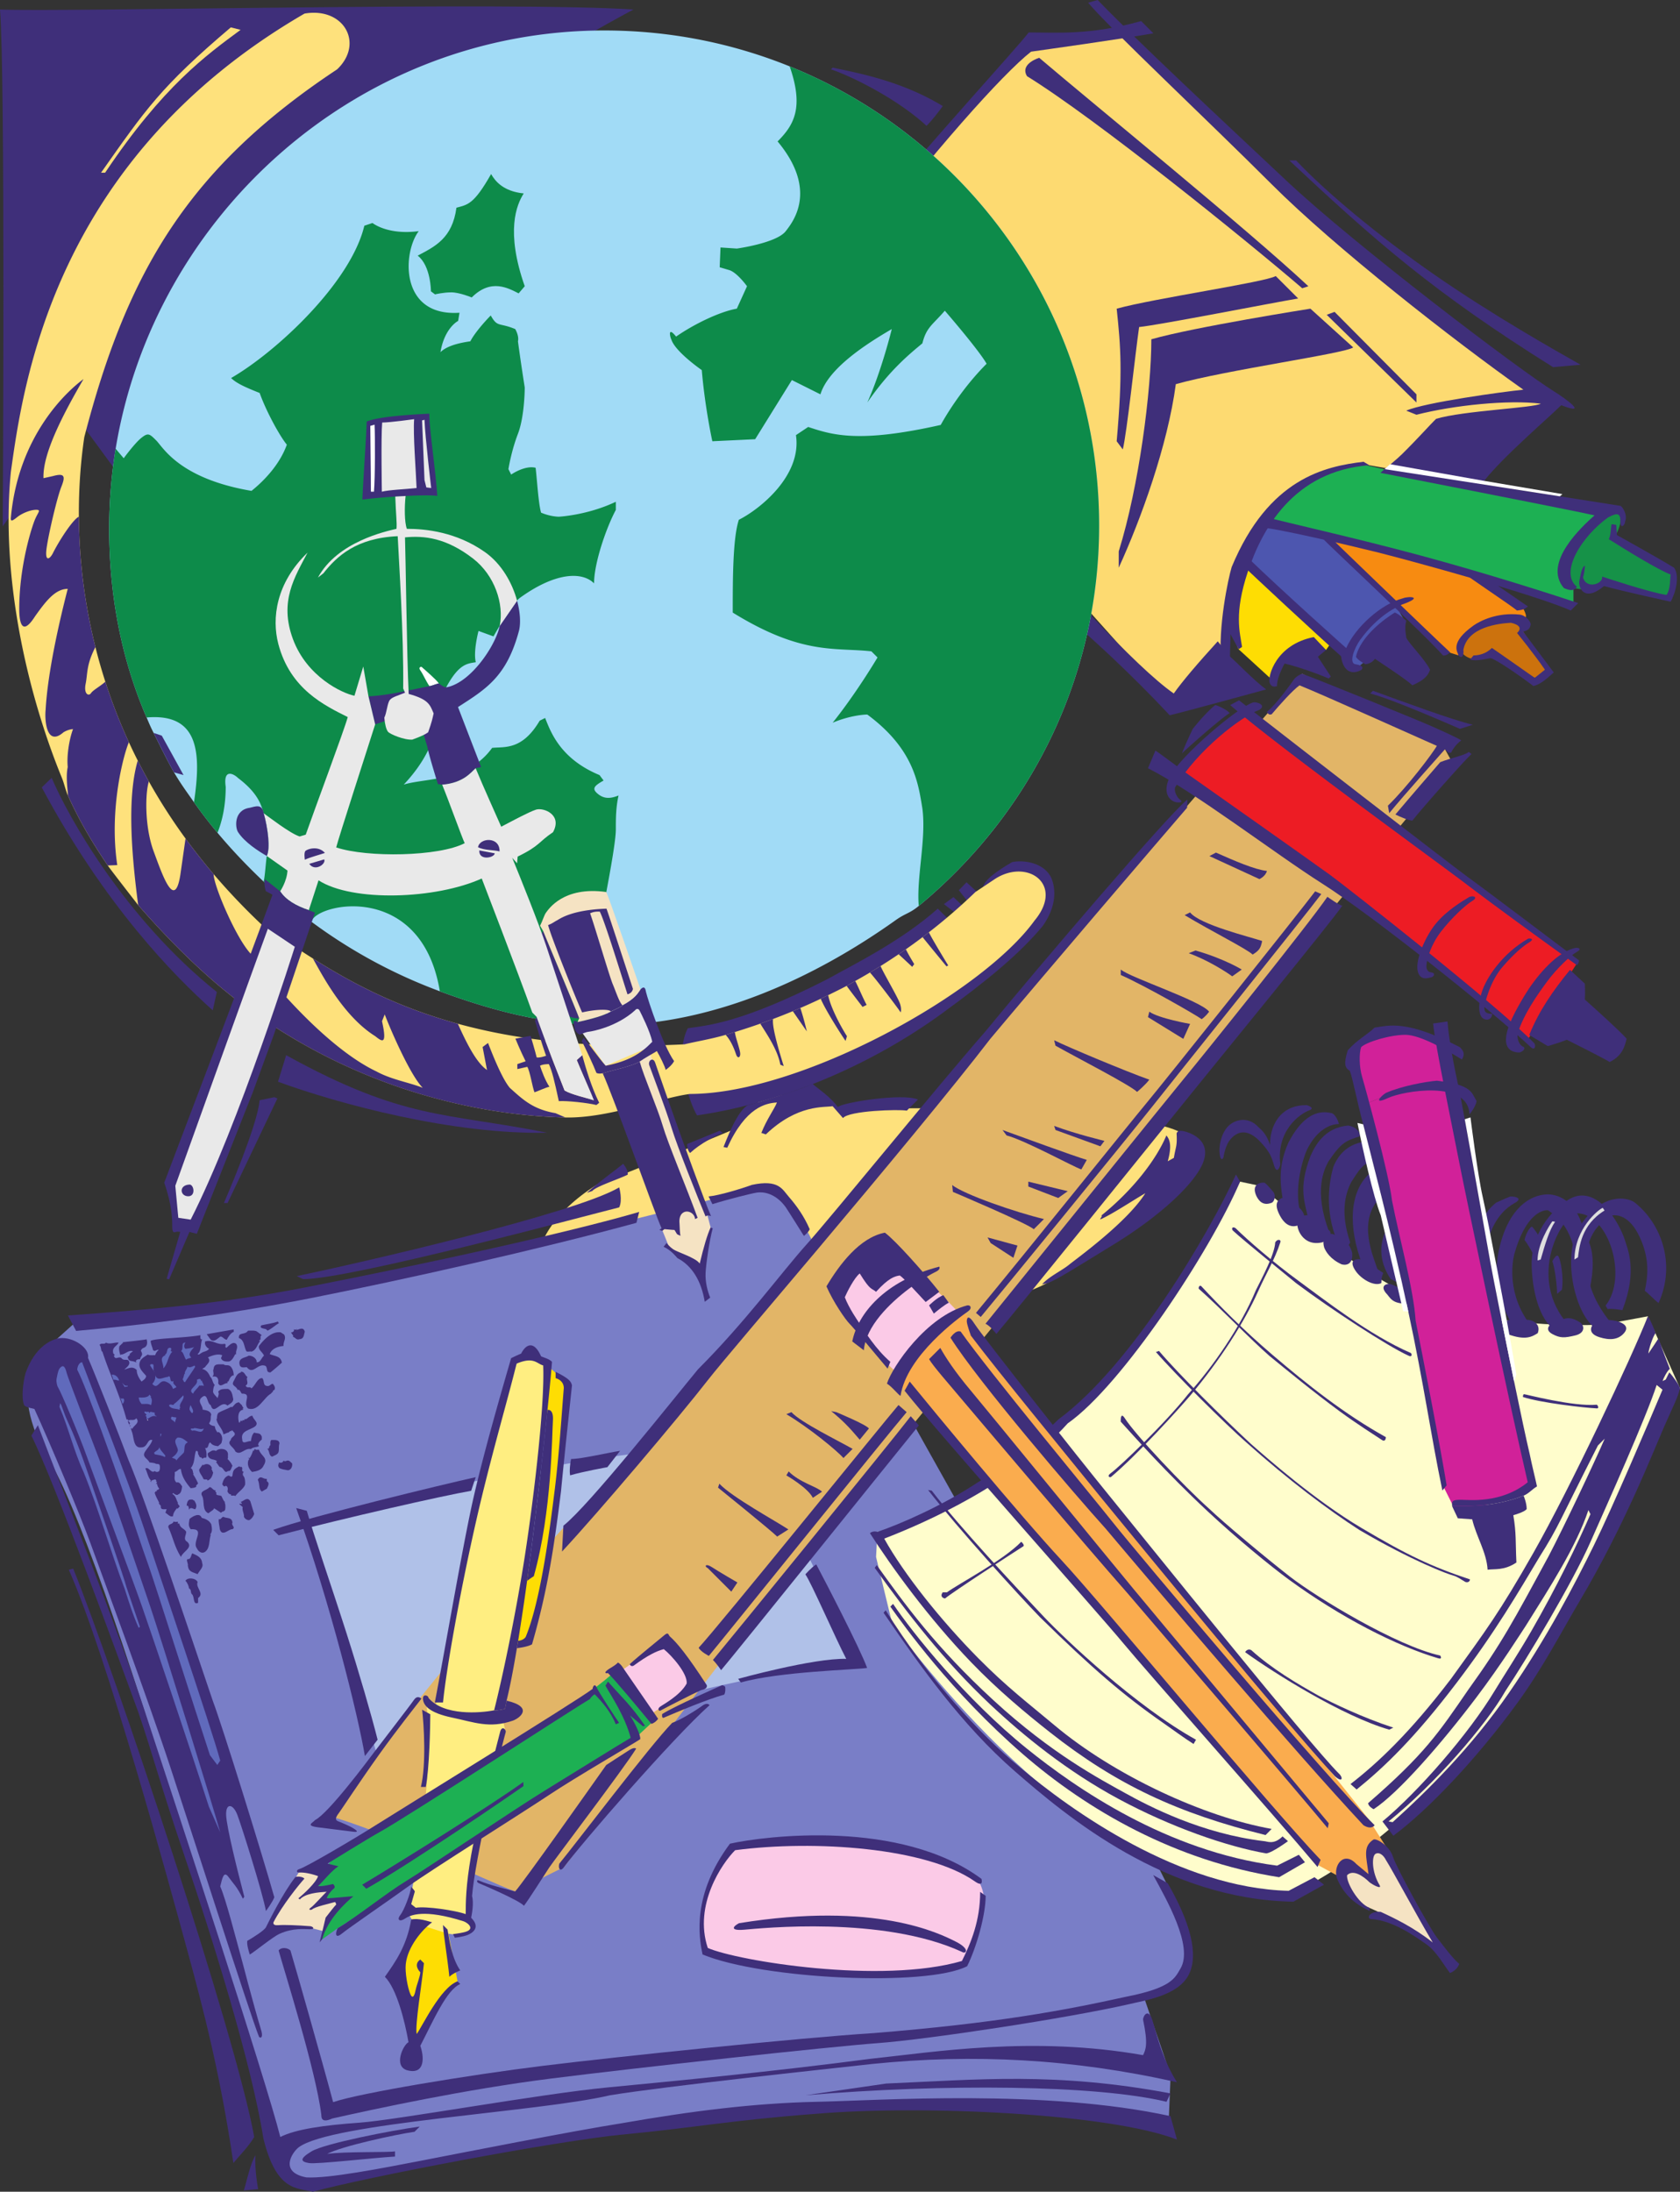 <svg xmlns="http://www.w3.org/2000/svg" width="414.031" height="540"><rect width="100%" height="100%" fill="#333333" stroke="none"/><path fill="#cc720d" d="M372.414 151.758c1.59.265 4.602 2.164 2.961 3.863l6.04 9.637-3.188 1.754-10.313-5.989s-4.766 3.442-7.941-.527c0-2.121 2.648-7.68 12.441-8.738"/><path fill="#169248" d="M395.977 125.816c-4.239 2.91-13.5 9.793-8.473 19.059l3.707.527 3.969-2.113 15.62 4.234s2.56-5.265 1.06-7.148l-14.298-7.41s5.032-7.68-1.585-7.149"/><path fill="#fedd03" d="M305.82 138.855c-.644 4.168-2.351 18.45-.57 21.102l8.398 7.684s1.418-11.555 13.149-7.5l1.41-2.032-22.387-19.254"/><path fill="#4d56af" d="m311.266 128.727-3.707 9.53 23.558 22.766s1.856 3.973 3.442 3.442l2.914-2.383 8.734-9-2.644-4.766-16.68-16.941-15.617-2.648"/><path fill="#f78b11" d="m364.207 141.434 10.855 7.941s1.852 2.914.532 2.914c-5.031.262-15.582-.144-16.133 9.191l-3.988-1.25-27.336-27.558s16.75 3.73 36.07 8.762"/><path fill="#1db053" d="M334.824 114.168c10.063 2.644 50.828 9.793 61.414 10.852-5.82 5.824-14.027 12.707-8.468 19.324v4.765c-15.356-5.027-58.77-18.265-75.977-20.382 2.914-3.97 4.234-10.852 23.031-14.559"/><path fill="#fdda71" d="M277.043 6.57c6.805 9.07 66.531 68.04 104.332 91.48l-17.98 21.134-25.926-4.563c-8.262.059-33.582 1.215-36.496 48.758l-12.59 9.516-89.965-100.551 55.945-61.992 22.68-3.782"/><path fill="#3f2f7a" d="M317.75 39.531c21.11 19.77 35.516 32.5 64.996 50.926l6.774-.598c-6.387-3.625-21.364-12.035-35.918-22.113-13.696-9.48-27.032-20.582-34.176-28.215h-1.676m-17.64 118.477c-4.895 5.379-8.782 9.922-10.837 12.855-18.593-12.898-77.39-84.761-85.933-97.828l-1.508 3.516c12.563 16.082 45.398 58.824 60.64 75.07 6.032 5.027 16.083 14.219 25.798 24.602 3.015-.668 23.785-6.364 23.785-6.364-2.746-1.921-7.692-7.113-8.93-8.101l-3.016-3.75"/><path fill="#3f2f7a" d="M363.785 120.574c.84-.797 1.477-1.465 1.875-1.976 4.692-6.032 16.082-15.746 19.098-18.762 7.035 2.68 1.004-1.672-1.676-3.348-8.71-5.36-49.25-36.183-66-51.93-16.754-15.745-36.184-33.84-46.57-44.558l-2.344.668c5.027 6.031 29.648 29.148 45.23 44.727 15.579 15.578 44.946 38.554 62.032 50.617-5.028.5-24.344 3.156-28.868 5.164l2.516 1.008c9.211-2.348 22.613-3.735 30.652-2.73-1.671 1.054-19.093 1.722-25.796 3.734-1.559 1.492-4.239 4.582-8.414 8.707-1.282 1.265-3.243 2.8-4.606 4.074 3.996.789 19.984 3.972 22.871 4.605"/><path fill="#3f2f7a" d="m281.234 5.191 3.016 3.016c-8.543 1.508-26.637 4.02-30.152 4.523-7.036 5.528-24.121 24.625-43.723 50.254l-2.512-2.511c25.125-29.653 42.14-47.957 45.66-52.477 7.036 0 15.145.715 27.711-2.805m33.168 62.821 5.528 5.527c-6.032 1.004-34.172 6.531-39.2 7.035-1.003 7.035-3.015 26.133-4.02 30.153l-1.507-2.012c1.508-17.086 1.004-23.117 0-32.664 9.047-2.512 36.688-6.535 39.2-8.04"/><path fill="#3f2f7a" d="M283.746 83.59c0 12.562-3.016 36.18-8.039 52.262v4.023c5.527-12.063 12.059-30.156 14.07-45.23 12.563-3.52 41.711-7.54 43.72-9.047l-10.552-9.547s-28.644 4.523-39.199 7.539m-27.641-69.352c-1.507.504-4.523 2.008-3.011 4.524 17.086 10.55 53.77 40.203 67.84 52.261l1.507-.5c-15.074-14.07-52.765-44.726-66.336-56.285m72.797 62.602-1.937.719 22.113 21.609v-2.012L328.902 76.84m-25.648 87.11c-.285-1.712 0-5.134 0-7.7l1.996 3.707.855-.57c-.57-3.707-1.996-8.27 1.426-18.535 3.422-10.262 11.117-24.805 29.938-26.23l-1.426-.856c-9.41 1.14-23.383 3.992-32.504 25.949-.855 2.848-3.422 14.824-2.566 23.664l2.28.57"/><path fill="#3f2f7a" d="M335.473 165.09c-3.422 1.71-4.703-1.14-4.989-3.422-5.53-4.875-22.382-20.531-24.664-22.813l1.14-1.996c9.122 8.84 24.806 22.813 24.806 22.813 2.28-5.133 8.554-10.836 13.972-12.262 1.426-.57 5.418-.43-.285 1.567-1.14.57-5.703 2.425-10.265 8.699-1.426 1.996-2.852 5.703-1.141 5.988 0 0 2.566.285 1.426 1.426"/><path fill="#3f2f7a" d="M338.86 162.32c1.171.836 7.702 5.024 9.21 6.532 1.008-.5 3.688-1.508 4.36-3.852-1.344-2.68-4.86-6.031-5.867-7.871 0-.672-.5-2.18 0-4.192 0 0-2.008-1.84-2.844-2.007-2.18 1.34-8.38 5.695-9.551 10.886.336.672 1.676 1.508 2.344 1.844 1.175-.168 1.843-.668 2.347-1.34m-15.078-5.36 3.016 3.18-2.008 1.676s2.512 3.856 3.18 4.86l-.5.5c-2.68-1.172-7.875-3.012-10.89-3.684-.837 1.508-2.009 4.188-1.84 5.528 0 0-1.34.671-1.844-.836-.504-1.508 1.507-9.383 10.886-11.223m1.676-24.793c2.18 2.344 26.133 24.625 30.152 29.312 0 0 .766.243 1.77-.761-4.52-4.192-29.242-28.047-29.242-28.047l-2.68-.504"/><path fill="#3f2f7a" d="M310.883 129.992c3.015 0 21.976 4.438 28.812 6.145 7.371 1.843 38.864 10.437 47.407 14.289l1.843-1.844c-5.84-1.945-22.027-7.18-38.863-11.723-16.48-4.449-33.629-8.222-37.691-9.382l-1.508 2.515"/><path fill="#3f2f7a" d="M360.3 140.879c1.845 1.508 12.227 8.375 13.567 9.547 1.508-.168 1.844-.336 2.684-1.004l-9.719-6.703-6.531-1.84m7.371 18.761c1.508 1.005 10.555 7.372 10.555 7.372l2.511-2.012c-2.511-3.684-6.87-9.047-6.87-9.047s2.179-1.676-1.509-2.512c-3.011.168-10.718 1.004-11.722 6.7.168.84-.168 2.511-1.176 1.34-.332-1.004-2.176-3.18 3.687-7.372 1.676-1.171 5.875-3.289 11.391-2.68 1.508.169 2.848 1.844 2.68 2.516-.168.668-.336 1.34-1.844 1.676 1.508 2.008 7.54 10.05 7.54 10.05-1.005.837-2.849 2.849-5.024 3.349-2.848-2.176-9.047-6.536-10.555-6.868-1.004.168-3.684.84-5.024.336l.836-1.008c1.172 0 3.016-.332 4.524-1.84m28.644-32.163c-6.535 4.691-12.062 13.57-7.707 17.086-.836 1.507-2.68.503-3.18.335-5.363-6.195 4.52-15.246 7.536-17.925-4.188-1.004-52.766-10.48-52.766-10.48l1.028-.907 43.195 6.7 14.91 2.343c.5.168 1.844 2.176 1.172 3.851 0 .84-1.172 2.18-1.172-.167 0-2.344-1.34-1.672-3.016-.836"/><path fill="#fff" d="m384.422 122.285-43.195-6.7 1.343-1.214 22.914 4.059 19.563 3.308-.625.547"/><path fill="#3f2f7a" d="M397.152 129.152c-.168.84-.168 2.848-.668 3.684 3.684 2.348 12.395 7.707 15.243 8.71-.168 1.009 0 3.52-1.004 5.028-3.856-.504-15.914-4.523-15.914-4.523.503 1.676-3.852 3.351-4.692.168.336-.672.504-2.848.504-2.848-.84.336-1.05 2.176-1.387 3.684-.336 1.508 1.051 5.527 6.078 1.34 4.856 1.34 16.415 3.855 16.415 3.855 1.171-2.012 2.343-6.367.84-8.375-3.52-2.18-14.075-8.043-14.075-8.043l-.168-2.512-1.172-.168M0 2.344c15.41.672 125.3-2.008 156.125 0-7.371 4.023-94.477 48.914-121.95 121.281l-14.741-20.102-18.762 26.13S1.344 18.425 0 2.342"/><path fill="#fee17c" d="M198.906 268.824c3.793 1.52 7.207 3.793 9.106 4.934 10.238-1.52 78.14-1.14 84.59 6.445.378 4.555-20.106 32.242-41.348 38.692-21.242 6.449-89.902 15.175-105.832 9.484-15.934-5.692-19.727-22.758 1.516-36.414l24.656-9.863 9.105-3.793 6.828-7.586 11.38-1.899"/><path fill="#3f2f7a" d="M169.504 253.336c4.86-.727 13.117-1.215 34.496-12.145 6.07-3.402 18.117-9.304 27.11-17.32l3.011 2.988 1.945-1.46-3.449-2.645 2.36-1.727 2.546 2.43 1.215-.973-2.43-3.156 1.891-1.945 3.696 3.402c.332-2.348-.504-3.687 7.535-8.379 2.343-.504 7.203-.168 9.383 3.352.667 1.172 2.675 6.031-1.844 12.394-5.781 6.953-13.653 13.399-24.805 21.528-17.59 12.812-39.523 22.11-60.379 25.125-1.758-2.762-5.824-14.543-2.281-21.47"/><path fill="#fee17c" d="M75.047 3.348c9.715-1.672 14.742 7.37 8.039 13.738-36.684 24.289-51.762 49.918-62.313 90.625-.835 5.629-1.386 12.25-1.335 19.594a136.04 136.04 0 0 0 4.074 32.11c.707 2.815 1.52 5.67 2.449 8.554a133.634 133.634 0 0 0 7.988 19.422c.867 1.714 1.781 3.43 2.742 5.148a140.078 140.078 0 0 0 9.032 14.055 150.353 150.353 0 0 0 6.93 8.785 159.672 159.672 0 0 0 11.84 12.437c.503.332 1.007.668 1.519 1.008 2.125 1.414 4.328 2.906 6.644 4.442 1.434.945 2.91 1.906 4.438 2.87 9.265 5.856 20.492 11.91 35.734 16.09 14.442 3.961 32.48 6.243 55.86 5.075 2.605-.653 6.582-1.29 10.136-2.336.742-.219 1.504-.45 2.281-.692a166.99 166.99 0 0 0 6.266-2.066 170.34 170.34 0 0 0 3.149-1.148 166.607 166.607 0 0 0 4.867-1.926 156.368 156.368 0 0 0 6.879-3.059c.605-.289 1.218-.582 1.832-.886 1.382-.68 3.14-1.54 4.554-2.29.82-.437 1.285-.738 2.114-1.203a140.288 140.288 0 0 0 6.246-3.683 148.515 148.515 0 0 0 6.242-4.133 134.687 134.687 0 0 0 4.113-2.992 141.475 141.475 0 0 0 13.016-11.11l4.523-3.015c8.04-5.528 17.59 1.004 10.051 10.05-13.066 18.09-57.793 42.715-84.93 42.715-7.539 1.008-20.113 6.028-30.675 5.797-18.07-.394-49.676-5.383-79.942-28.105-8.492-6.38-16.875-14.524-25.355-24.211-1.5-1.934-6.844-8.801-7.5-9.774-3.121-4.613-6.653-10.222-9.79-17.18-.613-1.355-.93-2.972-1.519-4.417C6.73 170.863.102 142.07 2.68 116.254 5.695 94.644 13.234 39.195 75.047 3.348"/><path fill="#3f2f7a" d="M59.41 247.219c-8.492-6.38-16.875-14.524-25.355-24.211-1.313-10.14-3.008-25.785-.106-35.617.867 1.714 1.781 3.43 2.742 5.148-.843 2.445-1.175 10.82 1.168 17.188 2.344 6.367 5.36 15.074 6.7 5.027l1.164-8.16a150.353 150.353 0 0 0 6.93 8.785c-.051 2.723 5.644 16.125 9.327 19.809 3.688 5.363 18.09 22.78 30.825 28.812 3.683 2.012 8.039 2.68 11.39 4.02-3.015-3.012-7.707-13.735-9.382-18.09l-.668 1.675c1.34 6.032 0 5.024-1.676 3.684-8.04-5.023-13.403-15.746-15.375-19.152 9.265 5.855 20.492 11.91 35.734 16.09 1.418 3.062 4.184 9.386 7.195 11.398l-1.086-5.656 1.34-1.004c1.672 4.355 3.684 9.047 5.36 11.055 3.351 3.015 5.738 5.277 11.265 6.242l2.45 1.062c-18.196-.394-49.676-5.383-79.942-28.105m94.16 39.508s1.344 1.57 1.121 2.687c-2.238 1.121-7.832 2.91-8.73 4.027l-1.34.45c2.684-2.461 7.383-5.82 8.95-7.164m136.398-7.481c.168-.504.597-.84 1.937-.504 1.34.336 6.438 2.012 4.762 7.203-1.676 5.192-10.387 13.403-22.11 20.606-11.726 7.203-13.57 8.375-16.25 9.547l-1.507.336c1.844-2.012 4.855-3.352 6.699-4.86 1.844-1.508 14.238-10.386 18.762-17.59-2.832 1.621-7.93 5.024-10.887 6.368-.715.324.648-1 0-.836 7.703-6.2 13.566-13.739 16.078-19.77.672.84 1.508 2.18.336 6.367l1.508-.84c.504-3.011.84-2.847.672-6.027M232.344 26.133c-.59.836-2.934 3.933-4.02 4.855-7.457-6.867-18.93-12.394-23.539-13.902l.422-.418c7.285 1.508 17.336 3.516 27.137 9.465"/><path fill="#a1dbf6" d="M28.5 110.563a121.422 121.422 0 0 0-1.594 18.898c-.097 16.785 2.934 32.766 9.223 47.312.855 1.973.777 1.891 1.73 3.805 1.18 2.375 3.688 7.434 5.028 9.719 1.613 2.758 3.082 4.742 4.922 7.36a113.503 113.503 0 0 0 5.789 7.519c3.554 4.25 7.402 8.27 11.379 12.039a127.288 127.288 0 0 0 43.422 27.016c13.113 4.847 26.437 8.374 41.12 8.374 26.227 0 51.333-11.746 71.208-25.89 2.457-1.75 3.382-1.598 5.703-3.512 27.101-22.367 44.449-55.86 44.449-93.742 0-51.2-31.55-95.031-76.27-113.11-14.109-5.706-29.527-8.843-45.68-8.843-60.82 0-110.984 45.547-120.429 103.055"/><path fill="#3f2f7a" d="M42.887 190.297c-1.34-2.285-3.848-7.344-5.028-9.719l2.012.672 5.36 9.715-2.344-.668"/><path fill="#0d8b4a" d="M58.691 191.707c-1.007-1.004-3.734-2.539-3.066 2.152 0 5.028-1.016 8.832-2.027 11.317a113.503 113.503 0 0 1-5.79-7.52c1.778-12.05 1.337-22.008-11.68-20.883-6.288-14.546-9.32-30.527-9.222-47.312.04-6.41.582-12.723 1.594-18.899l1.988 2.34s2.68-3.683 4.356-5.023c1.676-1.34 2.011-1.004 3.683.668 1.676 1.676 5.7 9.383 23.453 12.394 3.352-2.68 7.036-6.695 8.711-11.386-1.675-2.012-5.023-8.043-6.699-12.735-3.351-1.34-5.695-2.343-7.035-3.683 11.055-6.367 29.48-23.453 32.832-37.524l2.012-.672s3.683 3.02 11.39 2.012c-4.023 5.36-4.691 21.106 10.051 20.102l-.336 2.011s-3.351 1.676-4.355 7.704c1.676-1.672 5.023-2.344 7.367-2.68 1.008-2.008 3.687-5.024 5.027-6.363 1.676 3.015 2.012 1.675 6.032 3.351 0 0 1.003 1.672.671 3.012.668 5.027 1.672 11.39 1.672 11.39s0 7.036-1.672 11.391c-1.675 4.356-2.347 8.715-2.347 8.715l.672 1.34s3.347-2.348 6.027-1.676c.336 2.68.672 8.71 1.344 11.055 2.344 1.004 4.355 1.004 4.355 1.004s7.035-.336 14.07-3.684v2.012c-2.343 4.355-5.363 13.066-5.363 18.09-3.011-3.016-9.715-2.68-18.426 3.683-2.007 1.676-6.363 9.383-6.363 9.383l-3.687-1.34s-1.34 5.024-.668 7.703c-2.012.336-4.02.336-7.035 5.696-3.016 5.363-.336 13.402-10.723 24.457 5.36-1.672 15.746-.668 21.777-9.043 3.016-.336 7.371.668 11.727-6.703l1.34-.668c1.34 3.347 3.683 10.05 13.402 14.07l1.004 1.34c-2.348 1.34-3.016 2.011-1.34 3.351 1.672 1.34 3.352 1.004 5.024.336-.668 3.016-.668 5.692-.668 8.375 0 2.68-1.34 10.051-2.344 15.41 0 9.047 0 25.797.093 32.828-14.683 0-28.007-3.527-41.12-8.375-4.508-27.14-30.337-21.773-31.676-17.152a127.781 127.781 0 0 1-11.746-9.863c.34-1.406.53-4.781.765-6.324.902-1.801.3-6.754-.75-10.504-.586-1.89-1.27-4.883-6.3-8.68M166.621 82.93c4.414-3.07 10.746-6.14 14.965-6.88l2.512-5.527s-2.512-3.52-4.524-4.02l-2.207-.655.2-4.875 4.023.27s9.789-1.345 12.058-4.29c1.735-2.25 8.04-10.05-2.011-22.11 4.02-4.023 6.531-8.292 2.972-18.491 44.72 18.078 76.27 61.91 76.27 113.109 0 37.883-17.348 71.375-44.45 93.742-.62-6.945 1.895-16.492.887-24.031-1.003-6.031-2.007-14.574-13.566-23.117-1.508 0-5.027.504-8.543 2.011 6.027-7.539 11.055-16.082 11.055-16.082l-1.508-1.507c-9.047-1.004-17.086 1.003-34.172-9.547 0-8.043 0-18.344 1.508-22.868 5.023-2.511 15.578-10.804 14.07-20.855l3.016-2.012c6.031 2.012 12.562 4.024 32.664-.5 2.512-4.523 6.535-10.3 11.308-15.074-2.011-3.52-10.3-13.07-10.3-13.07-3.02 3.52-4.524 4.023-5.532 8.043-3.011 2.511-8.039 6.531-13.566 14.574 3.516-7.79 6.027-18.09 6.027-18.09-6.027 3.516-15.578 9.547-17.586 16.078l-7.035-3.515-9.047 14.574-10.554.5s-1.805-8.149-2.602-17.531c0 0-6.48-4.473-7.484-7.489-.387-.765-.918-3.379 1.152-.765"/><path fill="#3f2f7a" d="M200.258 267.055c1.46 1.277 4.39 3.148 6.219 5.707.914-1.098 15.91-3.512 19.75-1.867l-2.743 2.742c-2.011-.367-14.265 0-15.73 1.828l-2.559-2.926c-2.011.367-8.597-.547-16.46 6.953l-1.098-.367c1.281-3.293 3.293-6.035 3.84-7.5-2.743.184-7.68 1.098-12.25 11.156l-.918-.183c1.648-4.207 3.66-8.778 5.851-10.243 3.293-.914 12.438-3.656 16.098-5.3m-22.863 11.523.734.547c-1.828.73-5.488 2.559-8.05 4.938 0 0-.731-.551-.731-2.196 0 0 6.218-2.558 8.047-3.289"/><path fill="#0d8b4a" d="M121.031 42.883c1.004 1.758 3.012 4.27 8.04 4.773-1.758 2.766-4.524 9.297.25 22.867l-1.505 1.758c-2.515-1.258-6.785-3.77-11.562 1.004 0 0-3.012-1.254-5.024-1.254-2.011 0-4.02.5-4.02.5l-1.007-.754s0-6.28-3.266-8.793c4.274-2.261 8.543-4.27 9.551-11.808 2.762-.754 4.27-.754 8.543-8.293"/><path fill="#3f2f7a" d="M23.512 159.414a136.023 136.023 0 0 1-4.074-32.11c-1.446.637-4.825 5.833-6.383 8.95-.778 1.559-2.078 2.34-1.559-1.297.52-3.637 2.598-12.469 3.637-15.066 1.039-2.598.781-3.38-2.078-2.598l-2.336.52c-.262-6.235 5.191-16.368 9.867-24.418C16.69 96.25 4.484 107.16 2.664 127.684c0 .777.262.777 1.559-.262 1.3-1.04 3.379-1.817 4.675-1.817 1.301 0 .52.52-.257 2.336-.782 1.82-3.899 11.43-3.899 22.082 0 2.079.258 7.532 3.899 1.817 2.597-3.637 4.933-6.754 8.05-6.754-2.078 8.05-4.937 20.523-5.453 29.875-.261 2.594.258 9.09 4.414 5.453 1.301-.777 2.34-.777 2.34-.777-1.039 2.855-1.558 6.754-1.3 9.347-.52 2.34 0 5.72.074 7.07 3.136 6.958 6.668 12.567 9.789 17.18l2.347-.09c-2.078-13.765 1.559-27.273 2.864-30.277a133.634 133.634 0 0 1-5.805-14.898c-1.477 1.277-3.035 2.054-3.555 2.832-.52.781-1.816.262-1.297-2.336.52-2.598.125-4.598 2.403-9.05m205.414 70.28c-.52.407-1.04.801-1.559 1.192 1.29 1.62 5.887 7.195 5.887 7.195l.43-.215s-4.16-6.793-4.758-8.172m-5.672 4.184c-.598.418-1.192.828-1.785 1.23.656.582 3.336 3.094 3.336 3.094l.504-.668s-1.598-2.617-2.055-3.656m-6.242 4.133a147.39 147.39 0 0 1-2.621 1.597c1.37 1.442 7.062 8.98 7.566 9.817 0 0 .336-.668-.168-2.176s-4.195-7.758-4.777-9.238m-6.246 3.683c-.828.465-1.293.766-2.114 1.203.598.856 3.926 5.188 3.926 5.188l1.004-.5c-.84-1.508-2.113-4.574-2.816-5.89m-6.668 3.492c-.614.304-1.227.597-1.832.886 1.097 2.684 5.285 9.215 6.12 10.39l.337-1.175c-1.508-2.344-4.063-7.137-4.625-10.102m-6.856 3.161c-.625.27-1.242.53-1.855.785l3.453 4.984s-.684-2.996-1.598-5.77m-6.722 2.712c-1.07.402-2.122.785-3.149 1.148 1.25 2.078 4.266 6.266 4.938 10.121l.836.332c-1.508-4.855-2.903-9.805-2.625-11.601m-11.696 3.906c.742-.219 1.504-.45 2.281-.692.145 1.352 1.32 4.368 1.32 5.372 0 1.003-.671 1.171-1.007.168-.336-1.004-1.168-3.336-2.594-4.848"/><path fill="#3f2f7a" d="m10.293 194.004 2.441-2.367c4.02 9.547 18.09 34.672 40.704 52.765l-1.004 4.524c-9.547-8.543-26.563-25.774-42.141-54.922m60.23 65.976-2.007 6.532c15.074 5.531 43.218 13.066 66.336 12.566-25.13-5.027-35.18-3.015-64.329-19.098"/><path fill="#fee17c" d="m56.879 6.746 2.414.606c-8.45 6.234-19.11 13.878-33.39 35.203h-1.008C35.957 26.863 39.578 21.43 56.879 6.746"/><path fill="#fff" d="M105.844 169.063c.734-.145 1.5-.5 2.3-.68-.511-.856-3.41-3.328-4.265-4.098 0 0-.938 0-.254.938.68.941 1.277 2.472 2.219 3.84"/><path fill="#797ec7" d="M187.133 292.41c-5.899 1.61-40.227 10.727-54.707 13.41-14.485 2.684-68.653 18.235-113.707 19.844l-5.364 4.828c0 .535-12.87 6.438-2.68 26.817 16.09 23.601 52.95 159.707 57.388 172.707 2.144 4.824 4.828 9.652 15.554 6.972 10.727-2.683 67.578-12.87 93.86-15.554 26.28-2.684 71.875-6.438 110.488 2.68l.535-12.872-6.434-18.773c9.653-4.828 15.555-5.899 6.434-26.281-9.113-20.38-87.422-156.614-91.176-166.266-1.613-1.61-4.828-9.121-10.191-7.512"/><path fill="#b0c1e8" d="M76.195 375.566c2.516 8.04 14.575 48.243 17.59 60.305 14.574-5.027 98.5-24.625 116.59-27.137-4.523-11.558-19.098-44.226-26.133-51.761-10.05-3.016-69.347 6.027-108.047 18.593"/><path fill="#3f2f7a" d="M68.762 325.965c-.883.527-1.824 1.41-2.82 1.879l-.297-.293c-.293-.235-1.176-.176-1.41-.586l.117-.414c1.41-.352 2.941-.469 4.234-1l-.117.176.293.238m6.351 2.117c-.293 1-.175 1.82-1.41 1.883-.707.293-1.058-.707-1.707-.59.766.059-.234-.883-.293-1.117.059.117 1-.176.707-.707.235-.059.469.293.703-.176.063.117-.058.234-.117.293.649 0 1.707-.941 2.117.414m-17.527-.532c.062.177-.117.473.117.532-.879.293-1.469 1.352-1.82 2-.707 0-1.235-1.238-1.824-.59-.586.41-1.293 1.235-2.118.59l-1-1.367 6.645-1.164m6.941 1.414c-.707.234.118 1.234-.707 1.234l.239.293c-.649.649-.825 2.176-2.118 2.528-.296-.176-.882.175-1.238-.118-.586-1.117-.469-2.761-1.82-3.234-.18-1.586 1.527-.645 2.234-1.824.586 0 1.824-.117 2.235.238l1.175.883"/><path fill="#3f2f7a" d="M69.996 328.785c.649 1-.234 1.766-.117 2.824-1.469.176-2.82.59-3.41 2 1.234.586 2.707.41 3 2.118-.649.59-1.766 1.586-2.824 2.41-1.176 0-.586-.942-1.176-1.586-1.942-.883-3.059 2.351-4.645.293-.531 0-1.355.293-1.707-.41-.648-2 1.528-1.883 2.117-2.414.883-.055 1.825.53 2 1.296v.293c.942.176 1.118-1 1.825-1.59-.297-.882-1.473-1.41-1.239-2.41 1.176-1.468 3.059-3.644 5.356-3.351l.82.527m-20.586.18c0 .176-.176 1.234.414 1-.469 1.176-.117 2.82-1.117 3.644.293.356.648-.175 1-.293.41-.355 1.293-.296 1.824-1-.707-.351-1.297-1.175-.883-1.941v.117c1.645-.527 2.938 1 4.704.59.59.234-.118.645.414 1 .703-.531 1.527-1.648 2.41-1 .59.762 0 1.527 0 2.113v.532l-.176-.118c-.414.707-.766 1.586-1.531 1.825-.645.058-1.703.058-1.996-.825l.293-.707c-1.118-.468-2.59.118-3.532.532.942 1-.293 1.703-.703 2.41l-.707.414c1.059.293 1.586 1 2 1.996.528.355.528 1.414 1.117 2-.234.117-.41 1.058-.41 1.414-.18.586.703 1.293 1.117 1.824.059-.531.47-1.062.118-1.59.586-.824 1.527-.648 2.41-.707 1.058.414 1.117 1.707 1.293 2.414.117.883-.883 1.293-1.41 1.704-1.649-1.528-3.352 2.648-4.118-.118-1-.41-.707-3.234-2.234-1.882-1.176 1 .293 1.94.234 3 .825.117 1.942.292 2.118 1.234-.293.824.117 1.176-.528 2.117.235.473.88.649 1.41.707.059.59.293 1.117.707 1.59l.118-.176c.707.235 1.234 1.41.882 2.406 0 .532-.59.766-.882 1.122-.59-.06-1.473-.176-1.942-.942-.707.352-.234 1.527-1.293 1.41.352.531.469 1.707.293 2.352-.176 0-.707-.055-.883.297l-.41-.414-.12.117-.411-.41.117-.118c-.586-.292 0-1.234-.824-1.117-.469 1.235-.234 3.059-1.293 4.235.648.293.473 1.117.707 1.41l-.117.117c.41.59.824 1.355 1.234 2.234l-.531.59.121.117c-.234.414-1.059.414-1.414.473-1.234-1.414-2.234-2.941-2.41-4.707-.527-.176-.942.648-1.527.707.117 1.059-.356 1.82.41 2.586.824-.176 1 .473 1.414.941-.121.766-.18 1.766-1.004 2-.059.293-.82.059-1.117-.293-.118-.058-.176.059-.293.176.941.528.941 1.469 1.41 2.235l-.117.117.53.707-.53.586-.176-.117c-.352.472-.942 1.175-.942 1.941-.703.352-1.293-.527-1.882-.824l.297-.88c-.532-.062-1.59.294-1.415-.823l-.527-.59.117-.117c-.351-.825-.883-1.645-1.117-2.528l.293-.414.117.117c.176-.117.117-.293.117-.41.297.059.415-.117.59-.293-.472-.648-.351-.59-.59-1.297l-.117.18c-.234-.059.473-.531-.117-.707l.117-.176c-.234-.531-.644-.117-1-.117l-.41.41c.883.352-.527 0 .117-.293-.765-.707-.883-1.941-1.41-2.941.766-.649 1.469 1.351 2.293.59a.82.82 0 0 0 1.117 0c.176-.414.235-.883.117-1.414-.234-.532-.765-.176-1.117-.47-.293-.116-.941-.175-1.41-.237-.414-.996-1.883-1.293-1.117-2.586.586-.942 1.586-1.942 1.82-2.942-1.293-.293-1.058 1.766-2.644 1.824-2.117.293-1.824-2.527-2.414-3.94-.118-.47-.352-.821 0-.821-.059.117.058.176.12.234.352-.941 2-1.473 1-2.648-.648.824-1.53.058-2.116.707.351-.117.351.293.586.527-.176.121-.176.297-.176.473l.176.117.117-.117-.117.41c.058-.235-.708-1.117-.47-1.703-.062-.18-.238-.121-.413-.121-1.528-5.762-4.176-11.23-5.942-16.703-.41-.06-.234-1.176-.703-1.645.41-.648 1.176 0 1.586-.59.707.414 1.649.117 2.531 0h.586c-.468.942-1.761 1.18-1.293 2.707.059.117.356.176.293.41l-.175.118c.414 1.238 1.117 0 1.882.59.649.94 1.825-.235 1.942 1.234-.117.765-.883 1.176-1.235 1.59 1.059-.297 2-.942 3.059.117-.059.941.586 2.117 1.176 2.824.41-.297 1.176-.766 1.117-1.414-.824-.941-1.941-1.941-1.59-3.234.238-1 1.18-1.41 2-2 .531.293 1.234.117 1.824.175.176-.527.41-.941.883-1.293-.531-.234-.883.586-1.414 0-.176-.765-.527-1.41-.586-2.234 1.043-.684 8.152-.688 12.29-1.41"/><path fill="#3f2f7a" d="M36.121 329.965c.234.703.293 1.762-.707 2.117-.293.059-.586.352-.707.703.063.117.531.824.18 1.235-.117.296-.473.648-.293.882-.473-.058-.883 0-1.121.414l.12.41c-.94-.706-1.882.06-2.116-1.41l.586-.59-.176-.117.883-.707c-1.239-.351-1.942.883-3 .825l-.118.175c-.058-.351-.53-1.527-.175-2.293l.878-.824-.175-.117h.297s5.644-.586 5.644-.703"/><path fill="#606abc" d="M45.707 330.785c-.352.473-.469 1.18 0 1.531.707-.117 1.293-.117 2.117-.414-.531.707-1.707 1.707-.707 2.532-.117.234-.937.175-1.234.586-.528-.645-.645-1.938-1.293-2.118.824-.527-.176-2.175 1.117-2.117m-3.234 2.235c-1.176 1.175-1.059 3.058-2.235 4.117.235-1.059-1.234-2.586.528-3.235l-.118-.175c.825-.235.176-1.825 1.415-1.645.468.352-.415.879.41.938m-4.352 5.117-1.117-1.703c-.059-.473.59-.297.703-.297.356.297-.176 1.531.414 2"/><path fill="#3f2f7a" d="m55.176 336.02-.117.117c.648.472 1.175-.059 1.824.59.469.53.765 1.468.703 2.234l-.117-.117c-.762.234-1 1.234-1.176 1.531h-.234v.41c-.707-.176-1.766 1.293-2.293 0 .117-.707 0-1.59-.825-1.648h-.59c.649-.586-.058-1.176.297-1.88.118-1.413 1.293-1.062 2.235-1.12.117.058.234-.059.293-.117"/><path fill="#606abc" d="M48.117 336.727c-.586 1-1.703 2.527-2.41 3.648l-.117.176c-.41-.059-.352-.531-.59-.707.238-.352.293-.942.473-1.41l.117.117c-.235-.649.527-1.176.59-1.824.703.351 1.175-.059 1.82-.293-.059.117.059.175.117.293"/><path fill="#3f2f7a" d="M61 339.254c-.531.648.527 1.59-.473 2.117.414.883 1.118.059 1.414.707 1.059-.765 1.47-2.644 2.704-2.527.648.762 0 1.941 1.414 1.941.468 0 1.054-.883 1.293-.414.293.352.586.942.234 1.414-.176-.062-.234.176-.41.293l.176.117c-.293 0-.414.293-.59.47-1.766.94-3.117 4.53-5.645 3.648-1.414-1.352 1.176-3.766-1.531-3.649-.293-.351-.352-.879-.883-.996l-.117.117c-.41-1.238-1.82-.941-.883-2.414.414-.765.707-1.762 1.707-1.941l-.117-.176c1.059-.117 1.059 1 1.707 1.293"/><path fill="#606abc" d="M29.36 340.078c-.415.176-.825-.293-1.415-.117l-.41-1.293c.88 0 1.469.469 1.824 1.41m11.879-.824c.117.059.176-.059.235-.117.824-.352.117 1.707 1.293 1.117-.293.824.472.883.707 1.531l-.825.41c-.351-.941-.882-1.468-1.882-1.82-1.586-.531-1.82 2.176-3.235.586.473-.527.883-1.234.707-2.117.649 1.531 1.883.531 3 .41m8.293 1 .176-.176c.117.531.469.883.527 1.414-.293-.238-.761-.062-1.117-.12-.469.765-1.234 1.237-1.527 2-1.649-1.118 1.41-1.942.941-3.411.41-.234 1-.469 1 .293m-18.054 1.117c.054.531-.532.059-.707.414l-.707-1.117c.414.41.765.941 1.414.703m5.644 2.824c.473.649.293 1.235.117 2-.824-.468-1.527-.234-2.351-.293-.414-.472-.649-1-.707-1.59.59 0 2.293.18 2.648-.707l.41.473-.117.117m7.352 2.707c-.59-.058.117.352-.293.41-.825-.351-1.942-.058-2.532-1 .297-.707 1.118.239 1.239-.41.937-.648 1.527-1.41 2.293-2.117.41 1.117-1.356 2.059-.707 3.117m-13.996-2.292c.234.292.117.94-.297 1.292l-.528-1.59c.293.532.41.118.825.297"/><path fill="#3f2f7a" d="M59.703 346.02c-.234.175.063.53.297.882-.059.059-.234.118-.18.235l.18.175c-1.297.118-1.473 1.708-1.117 3.118l.117.117.41-.586c.117.117.176.234.293.176.063-.59.356.117.59-.414l-.176-.176c.707.531 1.235-.879 2.117-.703.176 1 1.645 1.586.707 2.527-1.18 1-3.765 1.059-3.238 3.293 0 1.414 1.414.234 2.117.414.121-.766.297-1.648.825-2.117.59.234 1.472.059 1.707.703.293.234.117.648.175 1-.117.117-1 .707-.882 1.414.117.059.175.176.296.113-.53.473-1.53.239-2.12.825-1.528-.352-2.528 1.707-3.821.59-.414-1.176-2.234-1.708-1.117-2.825-.059-.765 1.644-1.058.703-1.996l-.41-.414-.293.293-.117-.117-.473.414c-.293-.063-.766.351-1.234.41-.235-1.527-1.649-2.41-1.707-3.824h.12c0-.527 0-.879.294-1.41 1.058-.645 2.175-.942 3.234-1.532l.176.122c.648-.532.765-1.122 1.707-1.235l.703.703.117-.175"/><path fill="#606abc" d="M47.414 348.137c-.355 0-.473-.532-.707-.824 0-.41.059-.82.293-1.118.117.532.941 1.41.414 1.942m-10.707-.293c-.059.117.063.234.121.293.176-.59.82-.059 1.293-.117 0 .293-.059.648.293.824h.117v.176c-.644-.415-1.468.117-2.117.527v.176c-.586 0 0-.762-.586-.88l.293-.296c-.117-.235-.824-.469-.41-.824.234.238.644.062.996.12m6.766 1.411-.41 1.293c0-.645-1.473-.703-.708-1.527.293.175.762.117 1.118.234"/><path fill="#fff" d="M36.297 349.96h.176v-.175h-.176v.176"/><path fill="#606abc" d="M50.234 351.96c-.586 1.704-1.941.06-2.941.587.062-.41-.352-.117-.293-.293 0-.59.648-.059.824-.41 1 0 1.469.469 2.41.117m-10.41 1.293c-.176.176-.054.531-.293.707v-.707h.293m6.469 2.117c-1.176.469-.645 1.645-1 2.527-.586.649-1.352 1.235-1.82 1.942-.059-.41-.707-.527-1.118-.707.532-.352 1.118-.82 1.41-1.528.415-.94-1.468-2.468 0-3.41 1.06-.117 1.766.586 2.528 1.176"/><path fill="#3f2f7a" d="M68.879 355.605c-.293.883 0 1.586-.293 2.293-.293.532-.883.649-1.527 1-.946-.351-.532-1.585-1.297-2 .765.293.414-.644.883-.82 0-.473-.118-1 .234-1.297.59.059 1.883-.234 2 .824"/><path fill="#606abc" d="M40.766 358.723c-.059.117-.176.175-.118.293-.761-.47-1.644-.528-2.527-.704.059-.12-.059-.175-.176-.296.293-.586 1.352-.704 1.293-1.528.235.883 1.352 1.766 1.528 2.235"/><path fill="#3f2f7a" d="M56.176 358.605c-.059.293.117.649-.117.825.527.527.882 1 1.234 1.703-.352.59-.352 1.414-1.117 1.297-.942.82-.942-.942-2-1-.352-.239-.59-.946-.942-1.121l.239-.293c-.414-.41-1.18-.41-1.532-.586-.468-.239-.882-.766-.707-1.414.766-.41 1.118-.938 2-.528.825-.883 3.176-.648 2.942 1.117m7.644-1.414c.532 1.649 2.414 1.887 1.118 3.942-.47 1.12-1.762 1.355-2.82 1.531-.942-.883-1.24-2-.884-2.941.118-.118.235-.176.176-.293l-.293-.297c.117-.055.176.12.293.18.469-.415.824-1.532 1-2l.117.175.293-.59c.121.532.825.18 1 .293m8.176 3.356c.117.644-.176 1.586-1 1.707-.883-.18-1.351-.18-2.117-.531-.469-.532-.293-.883-.117-1.414.234.12 1 .175 1.117-.47.473.532.883-.35 1.531.177l.586.53m-19.762 1.294-.175.117c.293.117.234.648.59 1l-.118-.117c-.18.765-.531 1.707-1.414 1.941.059-.531-.586-.058-1-.41-.176-.707-1.469-1.941-.883-2.531l.707-1 .176.176c.766-.645 2-.176 2.117.824m7.352-.41c.355.468-.293 1.058.531 1.234-.351.117-.351.762-.117 1 .352.352.469 1.352.41 2.117-.41 1.117-1.707 1.762-2.41 2.82-.297-.234-.766-.054-1.117-.117l.117-.175c-.117-.176-.352-.176-.531-.235.238.176-.469-.41-.41-.707.117-.41.175-1.234-.473-1.293-.293.41-.703-.117-.82-.41.234-.941.586-1.766 1.527-2.117.355 0 .766.644 1 0 .117-1.356.41-1.649 1.707-2.293.117.293.352.117.586.176m6.176 3.527c.824.414.234 1.293 0 1.824l-1.235.703c-.882-.644-.41-1.703-1-2.937.766-1.176 1.176-.121 2.235-.176v.586m-12.528 2.234c-.117.118-.234.176-.175.293l.293.297c-.41.942 1.234.41 1.296.996.235.414.528 1.239.82 1.239l-.116.175c.175.176.296 1.059.117 1.825-.469.644-.469.117-.996.703l-1.707-1.117c-.059.414-.942.824-1.41 1.238-1.649-.707-.883-3.059-1.532-4.238-.765-1.352 1.235-1.41 1.707-2.118.645-.351.88.825 1.703.707m9.411 5.825c-.176.586-.645 1.234-1.235 1.527-.586 0-1.058-.352-1.293-.824.117-.762-.531-1.645-.297-2.41l-.82-.707c.234-.47.527.355.586-.293l-.293-.293c.648 0 1.648-1.47 2.41-.118l.942 3.118m-14.938-3.293.117-.121c.293.53.942 1.355.293 2.238-.351.058-1.234-.766-1.527.176-.059-.414-.059-1.239-.59-1 0-.473.18-1.352.707-1.532.352 0 .824-.175 1 .239m2 4.234c.883.234 1.883.645 2.352 1.586.175.941.351 1.707-.235 2.527l.117.121c-.468 1.293-.117 3.352-1.527 4.235-.824.41-1.59-.239-1.883-.942-1.351-1.59 2.293-4.941-1.531-4.707-.707-.941-.41-1.586-.293-2.527.648-.59 2.473-1.707 3-.293m7.586 1.176c-.41.703.883 1.117 0 1.644-.824-.175-2.527 2-3.117 0-.059-.82-.41-1.761-.235-2.527.532.293.645-.531 1.118-.531.882.472 2.058 0 2.234 1.414m-13.41-.176c.058.113-.059.176-.117.293.058.176.234.117.414.117.234 1.176 1.113 1.117 1.703 2 .058.824-.883 1.883.297 2.528 1.468 1.414-1.121 2.355-1.59 3.707-1.645-2.59-1.883-4.707-3.117-7.352 0-.941 1.175-.59 1.293-1.41.297.23.765.055 1.117.117m5.941 10.172c.41 1-.59 1.707-1.117 2.707-1.293-.531-2.234-.531-2.414-2.117.18-.469-.762-1.766.297-1.59.59-.352.527-1.234.824-1.41 1.176.531 2.293.941 2.41 2.41m-1.117 4.648c-.59 1.41 1.766 2.762.117 3.942v1.176c-1.351.703-.824-1.649-1.531-2.118-.41-.414-.059-1.175-.703-1.414-.059-.527-.352-1.351-.883-1.883.473-.878 2.473-.761 3 .297m-31.747-3.023 1.083-.285c10.246 25.375 40.117 114.988 44.613 140.039-1.285 2.25-3.855 4.82-5.14 6.426-3.211-21.84-7.317-37.582-11.168-51.711-4.82-17.668-19.817-72.782-29.387-94.47"/><path fill="#3f2f7a" d="m7.734 353.707 1.602-2.57c7.066 18.629 19.418 49.386 26.309 70.343 7.707 23.446 29.902 90.899 33.433 105.028 3.856-1.926 10.602-2.89 19.594-3.531 8.992-.645 44.324-7.067 61.027-8.672 16.703-1.61 40.469-3.856 64.88-7.067 15.417-1.605 39.827-5.71 67.128-.89.645-1.36 1.285-2.645 0-8.746 0-.965 1.285-2.891 2.25 0 .961 2.89 2.246 9.316 6.102 15.418-25.696-5.782-50.106-7.067-75.157-4.497-11.566 1.286-50.75 5.457-64.562 7.707-17.664 4.176-68.735 6.747-76.766 12.848-1.605 1.285-4.816 6.102 1.93 7.387 5.457.32 18.629-2.246 28.586-4.176 9.957-1.926 36.937-7.242 49.14-9.168 17.344-3.035 32.762-4.96 48.18-5.285 15.418-.32 56.207-3.211 87.043 3.535l1.606 5.781c-16.38-6.425-62.633-8.601-88.97-6.351-20.558 1.531-30.19 3.46-47.214 5.066-17.023 1.606-63.918 10.598-76.766 14.133-3.855-.965-8.992 0-12.207-13.172-2.89-18.305-12.398-48.836-19.59-70.02-5.78-17.019-7.707-24.73-11.242-35.007-4.82-13.168-20.554-56.531-26.336-68.094m55.243 177.301c-1.286 1.926-2.247 6.742-2.891 8.668l3.531-.32s-.96-5.137-.64-8.348"/><path fill="#3f2f7a" d="m103.445 523.938-1.285 1.285c-4.496.644-17.984 3.535-21.52 5.46 4.176-.64 15.419-.32 16.704-.64v1.285c-5.461.32-19.27 1.926-21.2 1.606-1.925-.325-2.566-.965.645-2.891 3.211-1.926 19.59-5.14 26.656-6.106m185.008-8.171-.965 2.07c-17.343-4.176-54.922-4.496-88.968-1.606l19.914-2.89c22.484-.965 41.754-2.89 70.02 2.426M21.688 334.54c.484-2.306-3.516-5.212-7.028-4.849-2.18.364-6.058 2.18-8.36 8.602-.605 2.18-1.093 6.059-.362 7.875.242.363.847.605 2.542.969 3.88 8.48 11.266 26.047 13.813 33.074 2.543 7.027 14.055 38.043 19.746 55.367 2.668 8 19.992 62.031 21.809 66.274.363.363.968.242.605-1.332-2.422-8.118-4.48-16.356-5.332-19.387-.848-3.028-3.512-13.445-4.844-16.356.485-1.937.848-4 2.059-2.3 1.215 1.695 2.062 2.3 3.516 5.328l.359-.485c-1.57-5.933-4.36-17.078-4.48-20.11-.122-3.03 1.695-2.91 2.789 0 1.09 2.907 6.175 19.02 7.023 23.626 0 0 1.695-2.3 2.062-3.395-3.152-11.144-12.843-42.28-15.144-48.34-4-11.75-16.965-50.64-20.84-59.484-2.3-6.18-7.754-19.992-9.933-25.078"/><path fill="#606abc" d="M13.934 339.746c.363-1.816.484-2.543 1.21-3.027.727-.485 1.09.726 1.333 1.695.242.969 6.664 17.688 8.238 21.809 1.574 4.117 9.57 27.5 12.36 35.738 2.784 8.242 15.87 50.523 17.202 55.492l-2.789-6.3c-4.722-14.66-13.93-42.044-16.476-49.313-2.543-7.27-11.871-32.106-13.688-37.195-1.82-5.086-6.3-15.747-7.148-17.082 0 0-.363-.97-.242-1.817m6.3-4.117c2.301 6.176 11.266 28.953 15.141 40.586 3.879 11.629 16.48 48.824 18.902 57.547l-.726 1.09-1.817-2.422c-3.757-11.387-13.812-43.13-15.144-46.766-1.336-3.637-4.363-12.844-6.059-17.687-1.695-4.848-9.207-26.172-11.508-30.532.118-1.21.723-1.816 1.211-1.816m-3.582 14.508c2.942 6.293 5 12.82 7.352 19.586 0 0 6.824 19.699 7.176 21.347.648 1.883 3.304 9.739 3.304 9.739l-.304.257c-1.41-3.113-2.41-6.347-3.41-9.464-3.59-9.532-6.352-19.47-10.176-28.938-2.41-5.176-3.703-10.82-5.942-16.059l.176-.878c.356.293.68 1.894 1.824 4.41"/><path fill="#3f2f7a" d="m16.742 324.105 2.016 3.805c14.996-1.344 35.137-3.582 57.742-8.058 22.605-4.473 56.625-12.086 80.352-18.575l.671-2.687c-12.085 3.582-41.707 10.66-82.59 18.656-20.59 4.027-39.39 5.516-58.19 6.86"/><path fill="#3f2f7a" d="M152.598 292.547s.894 3.133 0 4.926c-8.059 2.011-66.25 17.68-77.887 17.68l-1.566-.743c15.668-3.285 68.484-15.37 79.453-21.863m-79.606 79.008 2.613.672c1.727 6.046 5.926 18.078 9.805 30.207 3.153 9.867 6.047 19.867 7.653 26.191l-3.133 4.031c-1.711-10.18-8.5-37.496-16.938-61.101"/><path fill="#3f2f7a" d="m67.324 376.926 1.344 1.34c17.234-4.473 39.836-9.621 47.45-10.965l1.116-3.36c-8.054 1.793-40.507 9.625-49.91 12.985m73.41-17.457c-.222.894-.445 3.133-.222 4.027 2.91-.894 9.176-2.016 9.176-2.016l3.132-4.027c-2.91.45-9.625 2.016-12.086 2.016m57.746 28.421s1.567-1.788 2.684-2.46c2.016 3.804 10.742 20.59 12.535 25.515-2.91.446-21.71.895-31.113 3.582l-.668-.894s18.574-5.149 26.633-4.926c-2.688-5.148-8.73-19.023-10.07-20.816M71.578 480.55c-.672-.671-2.238-.894-2.91 0 1.344 4.923 9.176 29.544 10.52 40.512 0 .895.222 2.012 2.683.895 10.969-2.46 32.68-7.16 53.941-9.848 21.262-2.687 68.489-7.832 80.575-8.73 12.082-.895 46.324-6.043 61.992-9.621 3.644-.887 11.863-2.016 14.55-7.164 2.626-5.035.294-13.196-5.148-22.606l-3.582-2.015c3.133 5.82 10.016 17.554 6.715 23.054-1.344 2.239-2.016 4.7-13.43 6.938-15.218 3.355-31.78 6.492-62.218 8.953-17.907 1.121-63.34 5.816-81.47 8.059-18.128 2.238-45.21 6.71-51.698 8.949-2.688-10.07-9.18-32.899-10.52-37.375m103.047-185.77.95 1.899c3.796-1.188 9.495-2.614 10.917-2.848 1.426-.238 4.512 0 7.121 3.559.95 1.425 4.512 7.12 4.512 7.12s1.188-.949 1.422-1.66c-1.422-3.324-3.418-6.007-5.078-7.906-1.66-1.898-2.516-4.437-9.164-3.015-2.61.953-8.07 2.613-10.68 2.851"/><path fill="#fffdcc" d="m215.902 383.605 4.024 16.583c11.054 14.574 51.762 66.84 97.992 66.84 9.047-5.024 30.656-15.579 58.297-53.77 27.64-38.196 30.402-59.051 37.816-71.238l-7.918-17.715-10.8 2.011s-24.458 1.72-44.727-6.03c-15.457-5.907-28.41-18.74-40.207-28.141l-4.774-1.008c-7.789 14.574-16.832 32.164-32.41 48.246-15.582 16.082-34.007 33.336-56.957 38.027l-.336 6.195"/><path fill="#3f2f7a" d="M352.723 320.008c-.88-.25-2.786.25-1.278 2.137 1.153 1.128 1.403 2.89 5.797 2.636 1.383-.125.883-2.511-.754-3.015-1.633-.5-1.504-.88-3.765-1.758m9.871 1.824c-.903-.129-2.723.621-.98 2.29 1.288.968 1.773 2.675 6.097 1.843 1.355-.309.539-2.61-1.149-2.887-1.683-.281-1.609-.676-3.968-1.246"/><path fill="#3f2f7a" d="M373.16 296.473c2.55-1.328-.11-1.77-.996-1.66-1.121.41-3.488 1.519-3.488 1.519s-2.567 2.074-2.828 3.578c-1.192 2.785-7.391 5.633-3.203 22.719l3.351.84c-.84-7.707-1.582-21.996 7.164-26.996m-34.387-15.133c-2.007-.38-7.664-.125-10.175 6.156-.88 3.14-2.387 10.3 1.007 18.469.5 1.129 2.258 2.258 3.137.125-1.254-3.77-2.512-9.422.254-14.828 1.758-2.637 3.14-5.528 6.91-5.403 2.387.633 4.399 1.637 5.778 1.637.379-.125 1.761-1.637-.5-3.016-2.262-1.382-4.149-3.015-6.41-3.14"/><path fill="#3f2f7a" d="M345.324 294.18c-2.418-.34-4.71.398-5.418 1.105-5.402 5.902-1.383 14.445-.379 17.59 1.008 3.14-2.886.625-3.765-1.258-3.645-9.422-3.145-18.094 1.758-22.488 2.386-1.664 5.5-.774 8.117.668 1.261.84 3.808 4.914-.313 4.383"/><path fill="#3f2f7a" d="M352.41 298.629c-4.172-.453-6.996 2.586-8.191 6.078-2.301 6.727 1.172 10.387 2.847 12.73l-4.355-2.343c-1.508-2.18-3.852-7.035-.836-12.567.937-1.293 2.512-5.695 9.71-6.996 2.017.13 2.65 3.719.825 3.098m9.082.535c-4.168-.453-5.43 4.29-6.27 8.711-1.331 6.984.094 12.176 1.77 14.52l-4.355-2.344c-1.508-2.18-2.258-6.285-.575-13.86.633-2.527 1.41-8.82 8.61-10.125 2.012.13 2.644 3.723.82 3.098m-143.219 97.582-.527.598c9.047 13.234 19.266 27.636 32.328 39.027 13.067 11.39 37.36 31.664 68.684 32.164l7.535-4.187-2.344-1.844-6.367 3.351c-26.8-.671-53.434-19.597-66.5-30.656-9.215-7.535-22.445-21.777-32.809-38.453"/><path fill="#3f2f7a" d="m321.605 458.82-6.367 3.684c-25.629-4.02-47.289-16.55-63.152-30.32-17.758-15.41-29.313-31.66-32.664-36.348l.668-.672c4.86 7.203 17.887 23.504 33.004 35.68 12.058 9.715 34.508 25.297 61.644 28.812l5.36-2.68 1.507 1.844"/><path fill="#3f2f7a" d="M317.418 453.625s-3.856 2.848-5.363 3.016c-9.645-1.692-23.395-6.43-36.348-13.399-12.691-6.828-23.453-15.578-31.66-23.285-11.39-10.723-20.438-22.45-28.477-33.672l.5-.668c6.868 9.547 14.407 20.102 28.813 33.336 14.406 13.23 26.3 19.43 32.328 22.781 6.031 3.348 18.93 10.051 34.344 11.891.668 0 2.343 1.008 4.523-1.172l1.34 1.172"/><path fill="#3f2f7a" d="M241.031 365.18c-8.543 5.695-19.265 10.386-24.793 12.23-1.172-.336-1.843.332-1.843.332 5.359 8.375 14.406 20.863 24.96 31.828 6.524 6.774 13.418 12.52 19.43 17.254 16.406 12.914 31.492 19.934 53.106 25.293l1.507-1.508c-16.586-2.93-38.77-13.148-53.523-25.543-6.281-5.277-11.723-9.375-18.844-16.586-9.035-9.144-18.199-20.546-23.117-29.398 9.797-3.77 31.66-13.316 45.227-28.394 13.32-9.297 35.18-42.465 42.464-59.551l-1.003-1.758c-6.282 13.82-25.38 46.738-43.723 60.305-2.512 2.511-12.059 11.14-19.848 15.496"/><path fill="#3f2f7a" d="m228.723 367.105.898.153c6.902 9.004 20.613 23.664 27.613 31.062 5.25 5.551 22.66 22.059 37.516 30.313l-.602 1.05c-2.37-1.507-5.191-3.601-7.355-5.101-9.883-6.863-17.652-13.555-30.461-26.113-5.402-5.551-20.258-21.906-27.61-31.364"/><path fill="#3f2f7a" d="M251.68 379.863s.75.598.601 1.051c-2.101 1.348-17.406 11.254-19.36 12.902-.448 0-1.35-.449-.6-1.5h1.05c2.852-2.101 13.809-7.8 18.309-12.453m91.703 45.789-1.008.5c-11.559-3.347-28.309-13.902-35.512-19.093 0 0 .504-1.008 1.508-.504 5.192 4.691 11.223 8.207 16.582 11.222 3.52 1.844 10.723 5.364 18.43 7.875m11.558-17.757s.668 1.007-.503.671c-10.22-3.015-24.008-10.039-36.856-19.433-4.527-3.313-12.918-10.2-19.93-16.75-10.375-9.688-18.093-18.426-21.445-22.113 0 0-.148-2.645 1.004-.836 2.684 4.187 14.574 16.75 20.773 22.277 3.684 3.52 13.907 12.062 19.934 16.754 6.59 5.12 26.3 17.086 37.023 19.43m-70.066-74.793.754-.254c4.902 5.78 15.453 16.207 22.617 22.867 4.145 3.644 15.828 13.945 27.262 20.73 11.433 6.785 17.34 9.547 26.762 12.688 0 .379-.38.879-1.133.629-1.004-.63-2.219-1.371-2.762-1.508-1.508-.375-10.305-3.645-23.371-11.309-7.785-5.023-17.336-12.183-27.89-21.605-4.774-4.149-17.462-16.711-22.239-22.238m10.555-15.582c-.125-.375.254-1.004.629-.625 4.5 4.843 10.296 10.738 17.59 16.96 8.59 7.329 17.714 14.57 27.89 20.227 0 .504-.25 1.129-.879.754-1.582-1.04-6.394-4.102-10.555-7.16-6.421-4.723-13.02-10.14-17.21-13.57-4.774-4.145-11.938-11.684-17.465-16.586m8.418-14.32c-.375-.38-.25-1.134.629-.63 2.89 2.89 9.484 8.582 15.453 12.942 6.53 4.773 17.59 13.441 27.765 17.84.375.375.25 1.128-.629.628-5.023-2.261-19.097-11.433-27.64-17.84-2.89-2.386-12.563-10.175-15.578-12.94"/><path fill="#3f2f7a" d="M314.277 306.09c.5-.88 1.508-.754 1.254 0-1.379 4.27-3.367 7.363-5.527 12.183-3.266 7.29-9.172 16.711-16.836 25.758-3.016 3.516-12.813 14.32-19.348 19.852-.375.25-1.07-.215-.125-.883 2.137-1.504 13.57-12.438 19.098-19.473 6.156-6.785 13.066-16.836 16.707-25.629 1.637-3.265 4.652-8.921 4.777-11.808m79.235 40c.3.152.605.914.074.914-3.2-.152-13.856-1.371-18.27-2.817 0 0 0-.687.305-.687s12.18 3.121 17.89 2.59"/><path fill="#3f2f7a" d="M406.113 324.305c.504.629 1.508 3.015 1.887 4.148-.754 1.004-1.758 4.27-1.758 5.024.88-1.258 2.008-3.016 2.512-3.77.879 2.89 2.512 6.785 2.766 7.54-.63.503-1.633 2.386-1.762 3.015l.754-.375.879-1.762c.754.754 2.386 3.016 2.64 3.895-.629 2.515-1.383 3.77-3.77 9.171-3.015 6.91-9.925 24.707-20.98 43.305-4.285 7.207-8.996 16.348-15.246 24.957-9.87 13.602-22.035 26.473-30.652 32.832l-2.684-3.515c8.88-7.372 21.278-21.61 27.64-32.165 2.153-3.566 5.891-9.261 9.048-14.738 6.183-10.734 11.39-21.445 14.574-28.816l-.504-1.004c-3.016 9.047-9.547 19.098-15.41 28.476-1.125 1.688-6.133 9.668-12.254 17.758-8.469 11.196-19.145 23.485-25.27 27.473 0 0-1.34-.668-1.34-1.508 13.903-12.062 17.329-17.254 24.696-27.976 8.207-11.391 11.129-16.918 19.84-33 3.683-7.036 11.078-22.614 13.758-28.813l-1.672 1.676c-9.72 19.097-9.551 19.765-14.407 27.472-5.027 8.375-10.84 18.446-20.535 31.157-10.215 13.402-17.492 20.437-24.527 26.133l-1.508-1.34c6.7-5.192 14.574-12.563 24.793-25.965 8.711-12.063 11.93-16.32 20.27-30.988 9.043-15.914 24.12-47.91 28.222-58.297"/><path fill="#fffdcc" d="m408.281 341.227 1.438 1.171c-3.52 8.375-12.23 28.813-16.922 38.36-4.688 9.547-11.559 22.781-20.938 36.351-9.382 13.567-20.101 24.121-28.644 31.829l-1.008-.168c11.395-9.215 23.957-23.622 28.816-32.165 5.356-8.039 16.414-26.464 20.938-36.683 4.523-10.219 13.64-30.488 16.32-38.695"/><path fill="#3f2f7a" d="M311.637 291.39c-1.258-.128-3.266.5-2.008 3.266.5 1.004 1.508 2.637 3.894 1.633.63-.504.88-1.633.375-2.512 0 0-1.632-2.011-2.261-2.386m4.273 3.769c-1.008.5-2.098 1.426-.379 4.52.63 1.132 2.012 3.015 4.274 2.261 2.261-.753 2.008-2.886.504-4.27-.93-.85-2.891-2.51-4.399-2.51"/><path fill="#3f2f7a" d="M319.805 301.063c-.504 1.257 1.129 6.156 6.03 5.027 1.884-.63 2.763-2.64 1.384-3.145-1.008-.625-5.028-6.277-7.414-1.882"/><path fill="#3f2f7a" d="M329.227 304.457c-1.258-1.133-3.77-.254-2.891 2.887.379 1.008 1.508 2.89 4.273 4.148.754.25 2.887.375 2.637-2.765-.25-1.258-1.383-3.645-4.02-4.27"/><path fill="#3f2f7a" d="M335.004 310.234c-1.004 0-2.613.274-1.004 2.766 1.383 2.137 4.648 4.02 6.406 3.14.13-.503-.125-1.132.504-2.511-.629-.379-4.898-3.395-5.906-3.395m7.789 6.156c-.879-.25-2.781.25-1.273 2.137 1.148 1.13 1.402 2.891 5.796 2.637 1.383-.125.88-2.512-.753-3.016-1.633-.5-1.504-.878-3.77-1.757m33.293 8.793c1.387-.125 3.773.882 2.89 3.27-1.378.878-3.015 1.882-7.41.25-1.257-.5-1.507-3.017 0-3.392 1.508-.378 2.637-.378 4.52-.128m9.426-.25c1.508-.504 2.89.25 3.894.878 1.004.63 1.438 2.586-1.203 3.215-2.637.625-3.7.68-5.582-.324-1.883-1.004-1.004-2.137 0-2.766 1.004-.625 2.89-1.003 2.89-1.003m7.161 1.257c-.629.754-1.34 2.368 1.508 3.266 2.386.754 4.648.754 6.156-1.129 1.223-1.527-.379-2.39-1.633-2.765-1.258-.38-4.398-.754-6.031.628"/><path fill="#3f2f7a" d="M408.754 321.04c4.398-9.798.5-19.853-6.031-24.876-1.758-1.129-7.664-2.512-13.172 5.637-4.82 7.129-1.528 21.5 3.375 25.27h5.023c-1.129-1.384-4.02-4.65-5.656-9.173-1.004-2.636-4.145-13.82 5.152-18.468 1.258-.125 4.618.09 7.164 6.535 1.883 4.773 1.504 8.543.75 12.058.883.63 2.641 2.512 3.395 3.016"/><path fill="#3f2f7a" d="M382.246 326.945c-2.387-2.261-4.473-7.289-4.773-14.824-.254-6.285 3.062-12.68 8.918-16.46 6.03-3.895 11.558 3.265 13.82 9.171 1.004 3.14 3.39 8.168-.379 17.965 0 0-2.887-.5-3.64-.25l-.504-.879c5.527-6.91.878-22.613-7.036-22.742-3.644.379-12.566 15.707-2.136 27.515l-4.27.504"/><path fill="#3f2f7a" d="M372.57 326.191c-1.757-3.265-5.11-9.289-3.14-18.343 1.886-8.668 6.41-13.258 11.683-13.57 2.137-.126 7.578.882 9.461 9.925.34.754 3.73 4.02.715 15.453l-2.262-1.254c-.125-10.804-2.007-16.71-7.535-20.226-1.633-.13-5.656 1.379-8.293 10.8-.504 2.012-1.883 10.051 4.145 17.715l-4.774-.5m-70.984-41.461c0 .754-.754 1.633-1.004-.375-.25-2.011.375-5.027 2.012-6.785 1.633-1.761 5.023-2.64 7.535.125.504.5 1.887 1.383 2.89 4.399-.124-4.524 2.387-9.926 9.047-9.801.5.125 2.008.75.63 1.258-2.387.879-8.169 5.023-7.165 13.316-.125.88-.879 2.387-1.508.375-.625-2.008-.878-3.265-3.515-6.027-2.64-2.766-5.403-3.145-7.664 0-.375.625-.88 1.633-1.258 3.515"/><path fill="#3f2f7a" d="M328.348 274.305c.629.375 1.257 1.254 1.632 2.636-2.386 0-5.527 1.633-7.789 6.157-.957 1.91-3.515 9.8-1.632 15.957l-4.149-1.633c-.625-4.524-1.883-9.172 1.133-15.957 1.883-3.52 5.277-8.668 10.805-7.16"/><path fill="#3f2f7a" d="M332.242 277.316c.88.125 2.887.754 2.887 2.641-3.39 1.129-4.52 1.383-7.785 6.281-1.008 1.887-3.645 7.16.25 17.34l-5.028-2.515c-.878-4.774-2.761-7.915.38-16.208 1.128-2.511 3.39-7.035 9.296-7.539"/><path fill="#dedede" d="M394.988 297.582c-1.11.441-6.87 5.094-6.98 12.742l.887-.554c.332-2.547.773-7.977 6.539-11.524l-.446-.664"/><path fill="#3f2f7a" d="M377.555 302.195c1.508 1.676 3.015 4.524 3.851 6.868l-1.34 3.015c-1.34-1.008-3.015-5.027-4.355-6.535.168-1.004 1.008-3.016 1.844-3.348m5.023 8.543s1.008-2.011 1.508-1.172c.504.836 1.344 5.024.84 8.207l-1.172 1.004c-.168-4.187-.84-7.035-1.176-8.039"/><path fill="#dedede" d="M382.578 300.906c-.773.996-3.656 5.649-3.656 9.64l.777-.222c1.106-3.879 2.106-7.203 3.543-9.308l-.664-.11"/><path fill="#3f2f7a" d="M269.3 366.469c-2.027 1.523-9.882 7.601-13.687 9.379l.762 1.011s11.656-7.601 14.191-10.136l-1.265-.254"/><path fill="#d12199" d="M357.48 267.648a3127.249 3127.249 0 0 1 3.657 17.961c2.765 13.82 12.562 62.817 16.586 79.907-4.024 5.023-19.098 6.53-19.098 6.53l-2.766-5.526c-.5-2.012-6.28-33.922-6.78-36.938-.505-3.016-11.31-51.762-12.567-57.539 6.703-3.016 13.793-5.102 20.968-4.395"/><path fill="#d12199" d="M336.012 270.031c-1.258-5.777-2.516-10.804-.754-13.316 7.535-5.027 15.328-1.508 20.101.754 0 0 .88 4.168 2.121 10.18-7.175-.708-14.265 1.378-20.968 4.394l-.5-2.012"/><path fill="#3f2f7a" d="M375.488 368.496s.762 1.774.762 3.297c-.508.758-3.297 1.52-3.297 1.52.762 4.562.508 6.335.762 11.656-3.04 2.031-5.32 1.523-7.098 1.773-.25-4.308-2.785-8.11-3.8-12.414l-3.547-.258-1.399-2.972c4.188-.067 10.524.187 17.617-2.602"/><path fill="#3f2f7a" d="M375.488 368.496c-7.093 2.79-13.43 2.535-17.617 2.602-.121-1.336.129-1.586 2.16-1.586 2.028 0 9.883 1.011 16.473-4.309-4.563-19.516-15.461-71.469-16.98-79.324-1.52-7.86-5.829-28.387-6.337-33.707l3.547-.508c.254 4.055 1.774 11.91 2.79 16.473.246 1.11.78 3.922 1.456 7.617 2.11 11.476 5.633 31.504 6.399 35.719.629 3.457 3.3 16.93 5.785 28.972 1.523 7.395 2.98 14.25 3.848 17.914.504 2.536 1.52 6.59 1.773 7.856-1.27.762-2.031 1.777-3.297 2.281"/><path fill="#fff" d="M360.98 275.754c2.11 11.476 5.633 31.504 6.399 35.719.629 3.457 3.3 16.93 5.785 28.972l.535-1.816c-2.512-14.824-7.035-38.195-8.289-43.723-1.258-5.527-3.015-19.597-3.015-19.597l-1.415.445"/><path fill="#3f2f7a" d="m356.52 365.96-1.051 1.27c-2.875-13.777-4.446-25.668-8.399-44.097-4.433-20.664-9.507-39.563-11.117-46.125-1.52-5.578-2.535-11.153-3.293-13.18-1.27-.762-1.523-1.773-.508-5.066 2.535-2.79 4.817-3.805 6.59-5.578 3.547-.508 7.856-2.028 21.035 4.816 1.012 1.012 1.266 1.773.504 3.043-3.293-2.031-10.136-6.086-13.937-6.086s-9.63 1.777-10.899 3.043c-.504 1.52-.504 4.816.254 7.348.762 2.535 6.59 23.824 7.352 30.414 1.773 9.125 5.32 21.793 5.828 29.652 1.52 7.602 5.976 30.3 7.64 40.547"/><path fill="#fff" d="M347.07 323.133c-4.433-20.664-9.507-39.563-11.117-46.125l-1.414-.336c1.254 6.281 3.902 18.152 5.742 22.758l5.531 23.62 1.258.083"/><path fill="#3f2f7a" d="M341.54 269.277c-1.259.754-3.267 3.016.503 1.258 3.77-1.762 19.848-4.523 20.102 4.02 0 0 1.507-1.758 1.757-3.266-1.257-2.012-1.004-4.023-9.8-5.027-2.766.25-8.543 1.258-12.563 3.015"/><path fill="#fbcae7" d="M180.602 454.57c5.902-.91 37.011-6.132 60.402 8.403 0 0 1.816 3.406 1.363 4.996-.457 1.59-.226 11.125-4.77 15.894-5.449 1.59-37.242 5.903-63.808-3.406-1.363-4.539-2.047-15.441 6.813-25.887"/><path fill="#3f2f7a" d="m241.559 466.125 1.355.965c0 4.816-2.32 12.848-4.566 17.344-9.957 5.136-50.43 3.21-65.203-2.891-.961-4.496-2.57-14.777 6.746-27.3 8.672-1.93 42.078-6.106 61.988 8.671 0 0 .656 2.23-1.606.64-11.882-8.35-39.503-10.277-59.097-7.706-3.215 3.21-10.278 13.488-6.746 24.09 7.386 3.21 42.718 8.992 62.633 3.21 2.25-4.496 4.496-9.957 4.496-17.023"/><path fill="#3f2f7a" d="M182.14 473.832c-1.285.645-2.57 1.93 1.286 1.605 3.851-.32 34.043-3.53 53.637 5.461.964.645 2.25-.64-1.606-2.566-3.855-1.93-19.594-9.957-53.316-4.5"/><path fill="#e2b567" d="M80.555 447.262c8.039-10.051 42.879-54.946 61.64-74.375 18.762-19.434 64.996-77.059 83.09-97.16 18.09-20.102 88.781-102.184 95.649-109.723l35.18 18.594 1.84 3.351c-27.47 32.832-129.99 160.145-164.833 201.688-13.402 16.75-54.105 70.355-54.105 70.355l-12.063 6.031c-8.879-3.351-31.66-14.742-46.398-18.761"/><path fill="#3f2f7a" d="M77.648 448.422c-.546.687-2.468 1.371.688 1.785 3.156.41 7.687.961 8.785 1.098 1.098.136 1.098-.137 0-.825-1.098-.687-3.156-1.507-3.844-1.785-.683-.273-.683-.824.278-2.058.504-.653 5.175-7.797 10.02-14.551 4.323-6.031 8.804-11.648 10.296-13.59-.414-.277-1.101-.824-1.922.41-.824 1.235-7.965 10.434-9.613 12.63-1.645 2.198-11.39 15.237-14.688 16.886m40.426 14.922c-.504-.336-.836.332 0 .668.84.336 9.883 4.187 11.055 5.527 1.176-1.504 4.86-7.367 6.2-9.379 1.339-2.012 18.425-24.457 21.44-29.316 0 0-.332-.5-1.671.336-1.344.836-5.696 3.687-5.696 3.687-4.023 5.692-20.101 28.477-22.449 31.156-2.344-.671-6.2-1.507-8.879-2.68m19.77-4.191c-.336 1.008.117 2.274 1.172.84 4.187-5.695 26.8-31.828 35.847-39.867 0 0-.504-.84-1.843.168-1.34 1.004-5.36 3.516-7.372 4.187-5.527 5.696-23.785 29.817-27.804 34.672m36.601-72.781c-1.007-.504-.504-1.258 1.004-.254 1.508 1.008 6.281 3.77 6.281 3.77l-1.507 2.261-5.778-5.777m2.836-20.821-.324.97s13.066 10.55 14.574 12.062l2.762-1.762c-3.016-2.008-14-8.004-17.012-11.27m17.086-3.015-.574.969s5.277 3.016 6.531 5.527l2.262-1.508c-1.258-1.253-5.457-2.222-8.219-4.988m.68-14.609-1.254.5c5.527 3.27 12.562 9.047 14.07 10.804l2.262-2.257c-3.52-2.012-12.816-6.536-15.078-9.047m9.801-.25 1.257.25s7.286 3.015 8.04 4.02l-2.262 2.765c-2.766-3.27-4.274-4.777-7.035-7.035m16.582-1.508 2.011 1.758c-4.523 5.277-44.976 55.531-48.746 60.054 0 0-2.011-1.007-2.511-2.011 4.52-4.774 45.98-56.035 49.246-59.801m3.015 2.762 2.012 2.261c-5.527 6.786-45.73 56.79-48.746 60.305 0 0-1.008-1.508-2.012-2.512 3.77-4.523 43.723-53.52 48.746-60.054m-85.597 26.968-.336 6.368c9.047-9.715 28.886-33.168 35.922-42.215 3.023-3.887 14.57-17.395 26.726-31.828 16.133-19.149 34.098-40.801 42.887-52.262 12.058-14.406 42.14-49.586 48.508-56.953l.07-2.012c-4.691 3.684-35.848 40.203-49.918 57.29-11.727 13.402-37.86 45.562-43.89 52.265-6.032 6.699-15.075 19.094-26.801 30.82-6.368 7.707-26.805 33.504-33.168 38.527m111.898-69.015-1.004 3.015-5.597-3.636-.77-1.387 7.371 2.008m-16.082-14.906.168 1.675s18.594 7.871 19.934 9.211l2.511-2.511c-7.035-1.676-19.597-6.032-22.613-8.375m18.762.359v-1.2l9.715 2.348-2.344 1.676-7.371-2.824m-6.363-13.93 1.003 1.34c4.524 1.176 16.418 7.707 18.426 8.379l1.34-2.348c-3.348-1.004-17.086-6.03-20.77-7.37m12.731-1.005.332 1.004 11.059 4.02 1.003-1.34s-7.035-1.672-12.394-3.684m0-21.105.332 1.34c5.363 3.011 18.43 9.715 20.105 11.39 0 0 2.008-1.675 3.012-3.015-5.691-2.012-20.101-8.043-23.449-9.715m23.449-7.035-.332 1.336 8.711 5.363 1.672-3.688s-7.703-1.34-10.05-3.011m-7.036-10.387v1.34c6.031 2.68 18.598 9.883 19.938 10.887 0 0 .835-.5 1.84-1.84-2.008-2.684-19.43-8.38-21.778-10.387m18.43-4.691-1.676.668c4.691 1.675 9.379 4.691 10.719 5.699l2.347-1.676s-4.359-2.684-11.39-4.691m-1.344-9.384-1.34.673c6.703 4.02 15.414 8.375 16.754 9.714 1.672-1.003 2.008-1.675 2.344-3.347-3.016-1.008-15.41-4.024-17.758-7.04m6.367-14.737-1.601.859 12.32 5.672s1.512-.668 1.844-2.008c-3.016-.336-8.04-2.516-12.563-4.524m63.32-31.496-3.183 1.008c-3.852-1.676-16.918-7.37-22.11-8.71l.668-.673c7.372 2.684 19.598 7.204 24.625 8.375m-.335 7.204c-1.672 1.507-12.227 13.402-14.575 16.417-.836 0-3.18-1.003-4.183-1.507 3.515-4.188 10.047-11.727 11.054-12.899 2.512-1.004 6.032-1.676 7.036-2.511l.668.5"/><path fill="#3f2f7a" d="M312.223 175.387s.336.933 1.175.597c1.84-2.18 5.192-5.957 6.868-7.132 6.195 2.515 28.14 12.398 33.836 14.91-1.004 1.843-7.372 10.218-12.059 14.742l.332 1.84c3.687-4.524 12.734-14.574 13.738-15.746l.836.84h.672s.836-1.844 2.512-3.016c-1.004-.672-4.356-2.176-7.371-3.52-3.016-1.34-25.965-10.718-31.828-12.898-.668.168-1.672.84-2.008 1.34-.336.504-4.356 6.199-6.703 8.043m14.91 45.563s3.015 2.179 3.683 2.179c-2.175 3.348-30.82 38.36-35.68 44.39-7.034 8.711-46.234 57.29-49.581 61.141 0 0-1.508-2.008-2.684-2.512 9.383-11.558 45.23-55.949 49.25-60.808 4.024-4.856 30.32-37.524 35.012-44.39m-3.016-1.34 1.508.667c-4.02 5.364-35.348 44.395-41.71 52.434-6.364 8.043-38.696 47.574-42.216 51.762l-1.172-1.004c11.391-13.739 38.028-46.906 42.215-51.93 4.188-5.027 37.86-47.238 41.375-51.93"/><path fill="#ed1c24" d="M290.531 191.133c13.067 8.793 73.121 51.008 85.934 65.078l12.312-19.094c-15.078-11.308-71.613-54.023-81.664-61.816-3.765 2.262-14.07 11.308-16.582 15.832"/><path fill="#3f2f7a" d="m386.922 238.957 3.652 3.39s.13 2.348 0 3.915c2.348 2.086 8.867 7.957 10.305 9.652-.395 1.563-.914 4.172-4.176 5.738-2.219-1.304-8.738-4.566-10.562-5.476-1.567.652-4.696 1.562-4.696 1.562L376.88 255c2.348-5.867 5.867-10.953 10.043-16.043"/><path fill="#3f2f7a" d="M387.965 233.61c.914-.262 2.086.132.652.913-1.433.782-4.957 4.043-7.433 7.434-2.48 3.39-5.61 7.828-7.172 12.652-.133 1.043.129 2.61 1.3 3.262.524.129.657.91-.78 1.434-.915 0-3.391-.13-3.391-3.13s2.476-7.433 4.695-11.085c2.219-3.652 7.172-10.176 12.129-11.48m-11.348-2.348c.653-.13 1.567.133.262.914s-3.652 2.61-6.652 6.129c-3 3.523-4.301 8.738-4.434 10.043.129.652 0 1.437 1.957 1.437 0 .781-.652 1.824-1.957 1.3-1.305-.519-1.695-3-.652-6.519 1.043-3.52 5.086-9.652 11.476-13.304m-14.477-10.289c1.044-.391 2.22.117.653 1.03-1.566.911-5.086 4.173-7.695 7.563-2.61 3.391-3.782 7.567-3.524 9 .262.653.395.914 1.305 1.043.914.133.523 1.043-.129 1.176-.652.13-2.871 1.043-3.39-1.695-.524-2.742 1.956-8.48 4.566-11.61 2.605-3.128 6.258-5.332 8.215-6.507"/><path fill="#3f2f7a" d="M389.14 236.61s0 .785-.523 1.175c-6.262-4.437-21.129-15.262-27.258-19.957-6.132-4.695-46.457-33.898-58.18-44.117l2.176-1.172c7.204 5.695 51.762 40.203 56.622 43.719 4.855 3.52 24.34 18.258 27.164 20.351m-89.649-62.899c.84.169 3.184 1.34 3.52 2.009-2.18 1.344-9.215 7.539-11.727 9.886a88.6 88.6 0 0 1 2.68-6.03s3.015-3.856 5.527-5.864"/><path fill="#3f2f7a" d="M308.875 173.043c.836-.168 3.348.668 1.504 1.84-4.52 1.676-15.242 9.883-20.77 19.097-.336 1.004.504 2.512 1.172 3.016.672.504.504.836-.836.668-1.34-.164-3.851-2.008-1.507-6.531 2.554-4.926 16.582-16.918 20.437-18.09"/><path fill="#3f2f7a" d="m282.91 189.29 1.84-4.356c1.344.836 6.367 4.691 8.543 6.199 2.18 1.508 30.824 21.754 34.512 24.433 3.683 2.68 40.703 31.684 50.254 41.399.5.504.285 2.066-.84 1.004-9.215-8.707-39.364-32.664-51.258-40.203-11.895-7.536-31.66-22.782-43.05-28.477"/><path fill="#faac4e" d="m329.594 462.11-5.332-2.895-35.657-42.106s-61.144-70.441-67.175-76.218c3.015-7.54 12.566-16.082 15.832-18.344l7.289 11.055 73.117 89.957 19.598 24.625 4.777 7.535c-2.766-1.004-5.465.351-3.988 7.086-1.543-1.555-6.586-4.102-8.461-.696"/><path fill="#f5e3c3" d="M341.992 456.547c1.742 3.476 12.985 24.105 12.985 24.105s-11.477-8.457-18.547-11.007c-2.551-1.622-5.91-4.055-5.215-9.157 1.39-.117 5.68 1.274 6.84 2.317-.813-5.215-.117-9.965 3.937-6.258"/><path fill="#fbcae7" d="M217.188 306.39c1.617.81 14.824 12.13 18.867 16.844-2.563 2.29-8.36 5.66-14.285 15.36-1.754-.672-12.266-11.453-15.903-20.48.946-2.829 4.988-9.165 11.32-11.723"/><path fill="#3f2f7a" d="M359.629 483.863c-.5 1.258-1.254 1.758-2.262 2.262-1.254-1.508-3.265-5.277-5.777-7.035s-8.293-6.031-13.82-6.281c-1.004-.254-.25-2.012 2.511-1.762 3.27 1.508 8.043 3.77 12.817 7.539-3.77-6.281-9.801-17.59-11.559-20.352-.504-1.007-1.508-2.011-2.512-1.507-1.007.5-1.007 4.523 1.004 7.789.504 1.004-1.508 0-2.511-.754-1.508-1.508-4.024-3.266-5.532-1.758-.25 1.758 2.766 7.035 5.532 8.039v.754c-3.27-1.508-6.282-3.77-8.043-8.04-1.004-3.265 1.761-6.784 4.773-3.519l3.016 2.512c-.5-4.27-1.504-6.781 1.257-8.543 1.004-.25 4.02 1.762 4.774 4.273.754 2.512 9.047 17.586 10.805 19.852 1.757 2.258 3.77 5.023 5.527 6.531m-34.172-25.629-.754 1.758c-10.3-12.312-41.96-47.992-47.992-55.281-6.031-7.285-45.23-51.258-53.773-62.063l1.257-2.261c5.528 6.785 27.317 33.168 37.368 43.972 10.05 10.805 51.835 61.313 63.894 73.875M228.969 334.86l2.765-2.766c1.254 2.261 3.516 5.781 7.54 10.554 4.019 4.774 32.914 40.204 40.203 48.997 7.285 8.796 47.992 57.578 47.992 57.578l-.25 1.218c-10.055-12.058-40.207-47.234-49.25-57.789-11.309-12.816-37.192-43.472-41.461-48.496-2.512-3.015-6.531-7.539-7.54-9.297m5.278-5.277s1.258-2.012 2.512-1.508c7.289 10.305 31.91 39.953 37.691 47.238 5.781 7.29 52.77 63.07 64.324 74.38 0 0-.753 1.253-2.761 0-17.336-18.594-50.004-57.04-63.57-73.122-7.29-8.043-31.41-36.183-38.196-46.988"/><path fill="#3f2f7a" d="M239.273 329.082s-1.007-2.766-1.007-3.52c0-.753.254-2.011 2.011.754 1.758 2.766 25.125 32.414 32.918 41.961 7.79 9.551 49.582 61.586 56.785 68.703 1.004.899 1.004 2.407-1.003.649-12.063-13.066-46.489-55.027-57.793-68.848-8.543-10.554-24.875-30.402-31.91-39.699m-.922-7.457c.836-.168 1.336.7.168 1.508-2.18 1.508-15.079 10.887-16.586 20.773-.504-.168-2.008-2.18-3.352-3.015 1.344-4.188 9.719-16.586 19.77-19.266m-5.864-2.512 1.34 1.844c-1.008.5-2.68 1.844-3.687 2.68l-1.172-2.012s2.011-2.008 3.52-2.512"/><path fill="#3f2f7a" d="m219.422 335.527-.672 1.676c-4.52-5.36-8.375-10.05-9.379-11.055-1.008-1.003-4.02-5.359-5.695-9.214 3.183-5.36 8.207-12.059 14.406-13.23 2.68 2.007 9.547 9.714 13.398 14.57l-3.347 2.515c-2.516-2.68-5.192-5.695-6.367-6.535-1.172.168-2.68.504-5.864 4.02-1.172-1.004-1.34-.165-4.02-4.52-1.339 1.004-3.183 4.687-3.683 5.863 1.004 2.68 3.348 6.028 3.348 6.028 1.508 2.347 4.355 6.867 7.875 9.882"/><path fill="#3f2f7a" d="M224.066 317.473c-4.832 3.632-10.668 9.3-11.18 15.207l-2.847-2.176c1.34-6.7 7.875-14.91 21.441-18.426 0 0 .504.668-1.003 1.34-.59.262-3.293 1.715-6.41 4.055"/><path fill="#fedd03" d="m103 473.727-4.691 11.058 2.343 10.05 1.34 8.712s7.125-13.352 10.766-15.387c0 0-1.863-10.078-2.461-12.758L103 473.727"/><path fill="#ffee81" d="M100.32 471.047c2.008-7.703 7.035-36.18 4.688-51.594l2.347 1.008c2.68-14.742 10.383-52.266 11.723-58.297 1.34-6.031 8.23-26.195 8.23-26.195s1.153-3.621 7.852.062c-1.34 12.73-5.023 68.348-11.722 85.434l1.183 5.37s-8.223 21.43-8.723 45.661c.168.899 2.848 5.254-5.527 3.914l-8.379-2.683-1.672-2.68"/><path fill="#fedd03" d="M140.188 341.059c-.672 5.359-3.708 46.011-9.715 62.984l-3.352 1.004 1.676-16.082 3.015-3.348 3.684-36.855-1.34-1.672 1.004-10.387 5.027 4.356"/><path fill="#fbcae7" d="m153.14 411.617 10.786-7.547s7.547 8.266 7.367 10.965c-2.156 1.977-9.348 6.11-10.965 7.367-1.078-1.437-6.289-9.886-7.187-10.785"/><path fill="#f5e3c3" d="M73.922 460.809s-6.676 11.375-7.91 13.968c.742.125 8.898-.12 11.125.371l2.472.622 4.329-7.047-4.204-.25 1.114-3.09-3.34-.121 1.855-3.711-5.441-.742"/><path fill="#3f2f7a" d="M101.344 464.883c-.223 1.793-1.79 5.82-2.684 6.937-.898 1.121-.226 1.793 1.117.899 1.344-.899 4.7-2.465 14.547.672 1.121.445 2.91 2.011 0 2.683-.894.227-2.683.45-2.683.45l.445.894s2.016-.227 3.133-.672c1.12-.445 3.36-1.789.898-4.25.223-1.121.668-3.582.223-5.375.672-8.726 6.937-35.808 8.281-40.285.223-.672-.894-1.79-1.344-.227-.449 1.57-5.82 22.832-7.16 30.442-1.344 7.61-1.344 11.863-1.344 14.547-2.46-.895-9.847-2.012-12.312-1.567l-1.117-.894.894-3.133s-.222-.45-.894-1.121"/><path fill="#1db053" d="M151.578 411.75c1.34 2.008 9.715 12.059 9.715 12.059l-5.023 4.691-73.036 46.566-3.851 2.75s1.168-6.77 5.523-10.12l-5.023.34 1.34-3.352h-4.02l3.016-4.356 3.015-4.02s57.625-34.175 68.344-44.558"/><path fill="#3f2f7a" d="M103.582 504.05c.895 2.462 1.344 7.165-3.133 6.044-3.582-.895-1.12-6.266.223-6.938-.895-5.148-2.91-13.203-5.82-16.113 2.687-3.809 5.375-7.613 6.492-14.102 1.793-.449 4.254.45 5.148.672-2.46 1.79-6.043 6.043-6.492 10.297-.223 2.012.45 5.817 1.121 7.383.672 1.566 1.117 0 1.34-1.117.227-1.121 1.121-3.36 1.121-4.254-.894-.895-1.344-2.238 0-3.133l.895.895c-.446 4.699-2.239 15.218-1.79 17.457 1.344-1.79 5.817-11.414 10.07-12.98l.673.671c-3.356 1.344-6.715 9.176-9.848 15.219"/><path fill="#3f2f7a" d="M113.43 485.473s-1.79.672-2.688 1.57c-.445-4.477-1.562-11.191-1.562-12.758l1.117 1.117c.445 2.91 1.117 7.164 3.133 10.07m-9.399-64.23 2.012 1.117c0 2.91-.223 13.43-1.117 17.907h-1.2c1.344-5.371.75-15.446.305-19.024m1.567-2.91c0-.672-1.567-1.121-1.344.445.223 1.567 1.789 3.278 7.16 4.399 5.371 1.117 9.18 2.765 14.996.75 1.793-.672 5.149-3.36-1.566-4.922l-.383 2.012c-1.566.449-2.684.367-2.684.367-3.359.672-12.375 1.426-16.18-3.051"/><path fill="#3f2f7a" d="M135.695 339.543a844.764 844.764 0 0 1-.77 7.84c-1.148 11.086-3.007 27.406-5.027 42.12a601.58 601.58 0 0 1-2.203 14.755 427.78 427.78 0 0 1-.304 1.816c-.891 5.301-1.762 9.793-2.547 12.93l-.383 2.012c-1.566.449-2.684.367-2.684.367 2.399-9.543 5.157-23.219 7.098-35.059 2.238-13.652 5.441-39.39 4.992-49.91-1.637-.445-2.308-2.238-6.558-.445-2.13 8.719-6.375 23.066-9.852 38.273-4.195 18.356-7.547 37.617-8.277 45.207h-2.016c2.684-14.101 6.043-33.797 8.727-46.777 2.687-12.98 8.73-33.348 10.074-38.047 0 0 1.344-.672 2.46-1.121.895-1.79 2.91-3.805 4.927.672 1.117.449 2.011.672 2.683 1.344-.062.925-.18 2.292-.34 4.023"/><path fill="#3f2f7a" d="M127.695 404.258a427.78 427.78 0 0 1-.304 1.816s2.601-.277 3.722-.949c4.028-13.875 5.594-25.29 7.16-37.824.672-7.16 2.239-21.711 2.688-25.961-.227-1.121-.969-1.79-4.031-3.36v1.567s2.015.45 2.015 2.465c-.449 5.37-1.12 16.113-2.238 25.066-1.121 8.95-3.355 27.082-7.164 36.258-.668.894-1.848.922-1.848.922"/><path fill="#3f2f7a" d="M129.898 389.504c2.02-14.715 3.88-31.035 5.028-42.121 0 0 1.558-.45 1.336 2.683-.227 3.137-.227 22.383-4.703 38.274 0 0-.864.535-1.66 1.164m-53.509 85.07c.622 0 1.497.75 0 .75-1.495 0-4.113-.375-7.48 1.121-1.691.75-6.23 4.489-7.351 5.11-.25-.746-.75-2.368-.625-3.364 1.746-1 4.238-2.62 4.613-3.367.621-1.246 4.113-8.351 7.23-12.34.496-.25 1.868-.125 2.243.375-1.372 1.496-5.485 6.606-7.606 10.72 0 0-.371.874 1.125.75 1.492-.126 4.734 0 7.852.245"/><path fill="#3f2f7a" d="m79.383 477.816-.625.747c.625-2.493 1.37-5.481 1.496-6.106.871-1.121 2.121-2.742 2.617-3.242l-.25-.621c-1.617.496-4.86 1.12-5.73 1.867-.5.25-1 0-.25-.496.746-.5 3.113-3.242 3.863-3.867-2.117.125-5.234.375-6.606 1.87l-.375-.25c1.372-1.12 4.364-3.863 4.864-5.484-1.371-.496-3.367-.996-4.739-.87-.625 0-.64-.68.125-.872 1.497-.375 13.586-7.48 18.696-10.722 5.11-3.239 49.894-30.817 53.582-33.668 0-.5.504-1.504 1.004-.332.504 1.171 4.691 7.535 5.527 8.71l-.836.332c-1.172-3.011-3.52-5.695-5.191-7.37 0 0-.672.335-1.176 1.175-3.516 2.008-45.227 29.145-51.93 32.832-2.176 1.172-12.73 7.703-12.73 7.703l2.68.672c-1.672 1.008-4.02 4.02-5.024 4.86 1.004.168 3.684-.504 3.684-.504s.84.672.168 1.172c-.668.503-1.672 1.843-1.672 2.343 1.336 0 5.86-.5 6.53-.5-1.843 1.508-6.362 5.664-7.702 10.621"/><path fill="#3f2f7a" d="M83.234 475.066c-.504.84-.84 2.852 1.004 1.344 1.84-1.508 11.89-8.375 16.75-11.894 4.86-3.52 27.809-17.926 34.34-22.282 6.535-4.355 20.438-12.394 22.45-13.734.167-1.004-1.34-4.02-2.516-5.863l3.183 2.68.528-.118c-3.684-5.328-5.645-6.894-9.141-10.89l-.621 1.004c1.508 2.68 4.715 7.324 6.219 12.851-2.344 1.34-13.903 8.543-21.274 13.066-7.37 4.524-29.48 19.434-34.172 22.282-4.691 2.847-11.726 8.543-16.75 11.554"/><path fill="#3f2f7a" d="m89.262 464.348 1.008 1.004c11.222-6.364 36.394-23.618 38.742-25.293l-.047-1.008c-7.875 5.699-30.992 20.101-39.703 25.297m72.922-40.875c-.239.394-.864 1.02-1.649 1.254-2.742-3.368-9.008-10.891-10.73-12.536-.235.157-1.098.079-.235-.625.86-.707 1.723-.941 2.739-1.96.55.316 1.02.94 1.254 1.332.238.394 6.19 8.933 8.62 12.535m-6.035-13.083c-.312.157-.78.157-.941-.39 1.883-1.727 7.68-6.426 8.621-7.21.942-.782.918.1 1.254.394 1.8 1.566 4.465 4.855 9.086 11.984.078.234.238.941-1.406 1.254-1.961.863-8.7 4.308-10.11 5.094-.312 0-.625-.47-.078-.938.547-.473 5.016-2.746 6.66-5.8.235-2.43-3.605-6.817-5.64-8.462-1.805.47-3.918 1.489-7.446 4.075M163.2 422.3c-.079.313-.079 1.016.316.938 3.289-1.41 10.89-4.62 14.964-5.718.313-.547.313-1.254.235-1.958-.313-.16-.55-.472-.863-.312-.313.152-11.282 4.934-14.653 7.05"/><path fill="#f5e3c3" d="m163.023 302.629 1.903 4.672 7.715 5.933 2.492-10.812-1.305-4.914-13.945-38.867-10.387 5.043 13.527 38.945"/><path fill="#e9e9e9" d="m158.398 246.773 3.559 10.387-12.695 5.418-6.59-9.277s11.871-2.969 15.726-6.528"/><path fill="#3f2f7a" d="M132.234 250.516s2.551 7.203 6.903 18.16c1.8 1.05 5.402 1.8 7.203 2.402-.3-.902-3.3-7.656-4.203-9.906l1.351-1.203c.774 2.879 2.274 7.922 4.18 11.738l-.684.547c-2.18-.547-7.359-1.09-9.265-.957-1.09-5.043-1.637-7.36-2.453-9.129 0 0-1.5 0-2.184.406.41 1.227 1.23 3.547 2.32 5.18-.82.137-3.136 1.226-3.68 1.363-.546-1.363-1.093-5.18-1.773-6.27l-2.453.548v-1.227l2.043-.684c-1.36-2.726-2.516-5.586-2.516-5.586l3.743-.683s1.226 4.09 1.5 5.316c.816.137 2.316-.41 2.316-.41-1.227-3.406-2.723-8.586-2.723-8.586l.375-1.02m42.899 51.907.52.207c-.833 3-1.657 8.797-1.762 10.969-.102 2.175.414 4.347 1.136 6.105l-1.343 1.035c-.829-5.07-3.106-8.898-6.727-10.761-.309-.309-1.55-1.965-3.414-2.793l.723-.934s.62.828 1.656 1.555c1.035.722 5.59 2.07 6.52 3.515.93-3.93 1.863-7.14 2.69-8.898m-17.487-40.879c-1.758 1.14-6.934 2.176-9.11 2.898 2.59 5.59 12.524 33.637 14.488 38.188l-.515.414.722.207.52-.414c.828.101 2.484.207 2.484.207l.621 1.035.829.414c-.106-.62-.207-2.176-.207-2.797-.52-4.343 3.62-3.722 3.828-1.343l.62-.309c-2.898-7.867-7.347-18.422-8.59-22.664-1.241-4.242-4.655-12.11-5.69-15.836"/><path fill="#3f2f7a" d="M148.535 264.441c2.176-.722 7.352-1.757 9.11-2.898 1.136-.824 3.62-2.172 4.242-2.586.722 1.242 1.965 3.727 2.172 4.656.933-.722 1.55-1.242 2.07-2.172-2.692-3.832-6.418-14.902-6.934-17.074-.101-.62-.308-1.656-1.343-.62-.622.929-1.348 2.273-4.45 3.929-.418.52-1.968 1.035-2.898 1.554-.934.516-2.484 1.344-8.176 2.586-.312-.207-1.14-.722-.933.414.207 1.141.207 1.965 1.449 2.692.726-.207 1.347-.621 2.277-.727.934-.101 6.934-1.242 11.383-5.277.312-.414.828-.516 1.14.105.31.622 2.586 5.07 3.102 7.657-2.687 2.793-5.691 4.761-11.484 5.898-1.657-1.86-4.45-5.793-5.383-6.933l-.516.828c.828 1.554 3 6.21 3.621 7.867.414.207.828.207 1.551.101"/><path fill="#3f2f7a" d="M175.234 299.629s-.93-.414-1.343.101c-1.965-4.757-7.036-17.386-8.383-21.835-1.344-4.45-5.07-14.278-5.485-15.418-.414-1.141.93-2.176 1.45-.622.515 1.551 4.242 12.211 5.484 15.625 1.242 3.415 6.52 18.114 8.277 22.149m-41.39-70.269c.722 1.863 8.691 20.699 8.898 21.527-.62 0-2.07 0-3.105-.934-1.344-4.555-5.485-16.453-6.414-18.832 0 0 .207-1.035.62-1.762"/><path fill="#f5e3c3" d="M142.328 251.816c5.692-1.242 7.242-2.07 8.176-2.586.93-.52 2.48-1.035 2.898-1.554 3.102-1.656 3.828-3 4.45-3.93 0 0-7.672-22.336-8.426-23.969-10.68-1.507-14.324 4.399-14.828 5.024-.5.629-.88 2.137-1.508 3.27l.754 1.288c.722 1.864 8.691 20.7 8.898 21.528l-.414.93"/><path fill="#3f2f7a" d="M149.469 223.875c.722 1.965 6.004 18.215 6.52 19.766-.102.414-.313 1.035-1.344 1.343-1.243-3.828-5.696-18.316-6.833-20.386-.828 0-1.449 0-2.378.414 1.343 3.832 4.757 15.523 5.586 17.492.828 1.965 1.554 4.344 2.382 5.172-.418.52-1.968 1.035-2.898 1.554-.106-.62-3.52-.62-7.04.208-1.241-2.692-7.76-18.836-8.382-21.528.934-.308 1.555-.828 2.172-1.137.625-.312 3.418-2.59 12.215-2.898M90.36 103.879c0 2.25-.903 15.16-1.051 19.21 1.836-.253 4.937-.534 8.105-.741.852-.051 1.707-.102 2.543-.145 3.43-.176 6.559-.223 7.813-.015-.454-6.754-2.102-17.56-1.954-20.262 0 0-12.304.453-15.457 1.953m15.485 65.184c.734-.145 1.5-.5 2.3-.68.086 0 1.266 1.12 2.024.93 5.984-1.231 12.008-10.352 12.98-15.09l4.286-6.22c.8 2.95.93 5.692.441 7.505-3.004 11.11-7.95 14.187-15.004 18.691a8564.103 8564.103 0 0 0 5.703 14.781l-1.351.297c-1.2 1.051-3 3.606-8.254 4.055l-1.051-.152s-2.25-7.203-2.55-9.004l-2.704-9.156-10.207 3.453-1.648-6.907c4.777-.242 8.921-1.308 15.035-2.504"/><path fill="#e9e9e9" d="m90.809 171.566 1.648 6.907c-1.95 6.152-9.004 27.914-9.602 30.316 7.653 2.555 25.364 2.254 31.668-1.047-.601-1.203-4.054-10.808-5.554-14.41 5.254-.45 7.054-3.004 8.254-4.055 1.652 4.055 5.855 13.36 6.304 14.41 3.153-1.652 6.754-3.601 8.555-4.203 1.8-.601 6.605 1.2 4.203 5.555-3.601 2.399-3.152 3.3-8.707 6.004l-.148 1.648-1.2-1.347c2.098 5.101 6.454 15.906 8.403 21.761 1.953 5.852 8.855 26.864 8.855 26.864l-1.351 1.203c.902 2.25 3.902 9.004 4.203 9.906-1.8-.601-5.403-1.351-7.203-2.402-4.352-10.957-6.903-18.16-6.903-18.16l-1.05-1.051c-3.606-10.055-12.461-33.02-12.461-33.02-11.254 5.102-31.817 5.852-40.223.45-1.352 4.203-2.398 7.355-2.398 7.355-3.157-1.05-5.707-2.55-7.059-4.652 0 0 1.652-2.403 1.805-5.106-1.051-.75-5.106-3.601-5.106-3.601.903-1.801.301-6.754-.75-10.504.903.597 6.453 4.953 8.856 5.703l1.5-.453c2.254-6.453 9.457-25.664 10.355-28.965-5.703-2.852-14.191-6.879-17.11-18.012-1.648-6.305-.597-15.008 7.208-22.512-3.153 6.004-7.055 12.004-3.606 21.313 3.453 9.305 12.16 13.355 15.16 13.957l2.172-7.203 1.282 7.351"/><path fill="#3f2f7a" d="M69.043 219.598c1.352 2.101 3.902 3.601 7.059 4.652l1.515.594-10.16 30.168-5.152 14.097-13.797 34.871-1.82-.457-5 11.672-.61-.148 3.336-11.524s-.605-.148-1.059 0c-.457.153-.91.305-.91-1.363s0-5.152-1.972-10.765c2.187-5.856 9.629-25.282 15.918-41.993 5.918-15.722 10.765-28.957 10.765-28.957l-1.668-.906s-.605-2.125-.152-2.883l3.707 2.942m-4.051-19.211c1.051 3.75 1.653 8.703.75 10.504-1.988-1.153-5.441-3.336-7.078-5.88-.726-1.09-1.09-5.452 2.91-5.995 1.258-.27 3.012-1.133 3.418 1.37"/><path fill="#e9e9e9" d="M94.184 104.102c-.301 3.3-.079 17.043-.079 17.043 1.649-.45 5.856-.606 8.56-.907-.15-4.054-.9-13.36-.599-16.96 0 0-5.933.824-7.882.824m9.832-.524.601 14.711.45 1.8 1.199.15s-1.5-12.61-1.649-16.813l-.601.152m19.132 50.645c1.114-5.41-1.242-12.473-6.523-16.575-6.688-5.191-12.156-5.703-16.812-5.253.148 4.05.453 29.417.902 38.574 4.953 1.347 5.254 2.699 6.152 4.8-.3 1.352-.449 2.102-1.351 4.653-.598.453-1.801 1.05-3.903 1.8-1.949.153-5.55-1.347-6.004-1.949-.449-.601-.75-1.8-.898-3.453.602-1.199.75-3.601 1.352-4.351.597-.75 1.949-1.051 3.75-1.801l-.45-1.05c.149-13.36-1.05-31.22-1.351-37.513-10.207.45-15.008 4.942-18.313 9.145l-1.347 1.05c4.8-8.855 16.808-11.405 19.359-12.007.152-1.5-.148-3.45-.297-7.945.852-.051 1.707-.102 2.543-.145-.293 2.688-.293 6.442.309 8.09 4.648 0 12.156.754 19.21 5.703 4.188 2.942 6.79 7.695 7.958 12.008l-4.286 6.219"/><path fill="#3f2f7a" d="M117.809 208.734c.394-2.379 5.39-2.695 5.308 1.032-1.504-.395-3.805-.239-5.308-1.032m.316.793 3.805.715c-.078 1.11-3.965 1.903-3.805-.715m-42.996 2.293s-.25-1.59.086-2.093c.336-.504 3.183-1.508 4.86.418-1.173.417-3.77 1.09-4.946 1.675m1.09 1.008 3.687-1.094c.5 1.176-2.347 3.102-3.687 1.094m-12.246 58.254 3.636-.758.758.305-12.281 25.77h-.906s8.336-19.102 8.793-25.317"/><path fill="#e9e9e9" d="M72.656 233.266c-2.316-1.536-4.52-3.028-6.644-4.442-2.95 7.996-22.809 63.328-22.809 63.328l.742 7.887 3.047.453c11.977-23.496 25.664-67.226 25.664-67.226"/><path fill="#3f2f7a" d="M46.84 291.852c1.062.3 1.363 3.03-.606 2.878-1.972-.148-2.125-2.878.606-2.878"/><path fill="#fff" d="m91.258 104.93 1.05-.301c.149 2.851.149 13.058-.148 16.508h-.754c0-5.403-.148-13.207-.148-16.207"/></svg>
